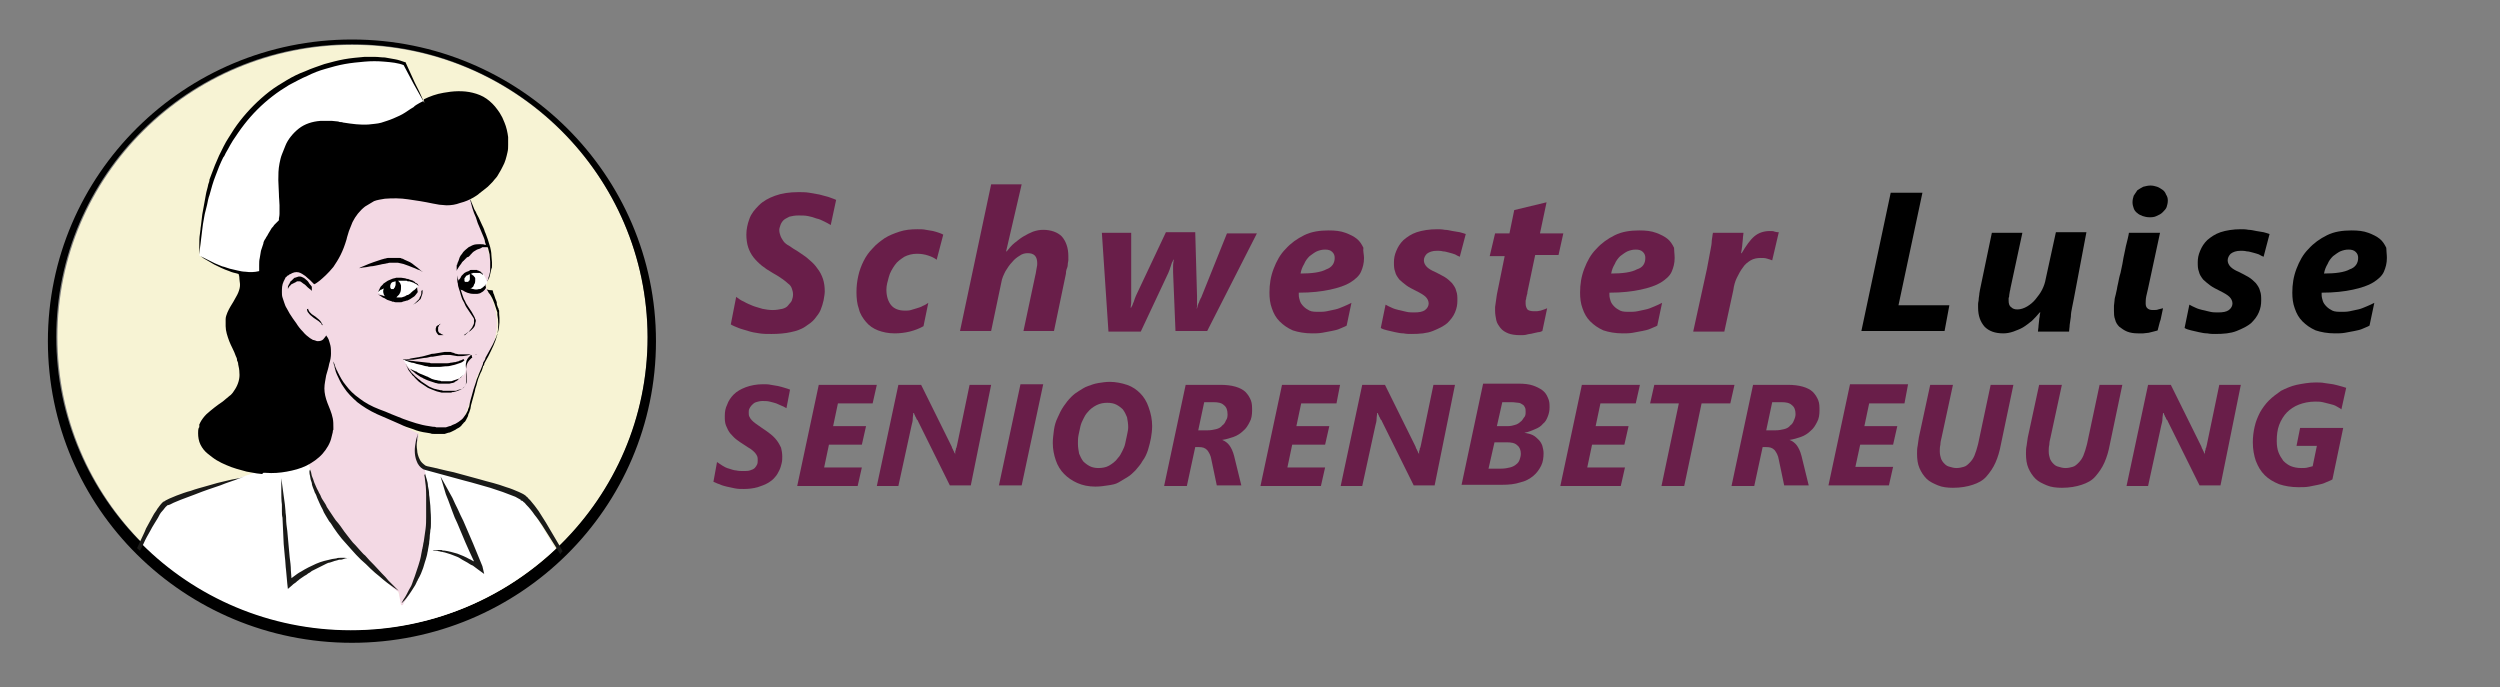 <?xml version="1.0" encoding="utf-8"?>
<!-- Generator: Adobe Illustrator 23.1.0, SVG Export Plug-In . SVG Version: 6.00 Build 0)  -->
<svg version="1.1" id="Ebene_1" xmlns="http://www.w3.org/2000/svg" xmlns:xlink="http://www.w3.org/1999/xlink" x="0px" y="0px"
	 viewBox="0 0 417.7 114.8" style="enable-background:new 0 0 417.7 114.8;" xml:space="preserve">
<rect x="0" y="0" width="417.7" height="114.8" fill="#808080" stroke="none"/>
<style type="text/css">
	.st0{fill-rule:evenodd;clip-rule:evenodd;fill:#F7F3D4;}
	.st1{fill-rule:evenodd;clip-rule:evenodd;}
	.st2{fill-rule:evenodd;clip-rule:evenodd;fill:#FFFFFF;}
	.st3{fill-rule:evenodd;clip-rule:evenodd;fill:#F3D9E4;}
	.st4{fill:#1A1A18;}
	.st5{fill:#691E49;}
</style>
<g>
	<path class="st0" d="M58.9,105.3c27.2,0,49.3-21.9,49.3-48.9c0-27-22.1-48.9-49.3-48.9S9.6,29.3,9.6,56.3
		C9.6,83.4,31.6,105.3,58.9,105.3"/>
	<path class="st1" d="M58.8,7.4L58.8,7.4C31.5,7.4,9.4,29.3,9.4,56.3c0,27,22.1,48.9,49.3,48.9l0.1,0l0.1,0
		c27.2,0,49.3-21.9,49.3-48.9C108.1,29.3,86.1,7.4,58.8,7.4L58.8,7.4z M58.8,107.4C30.8,107.4,8,84.9,8,57C8,29.2,30.8,6.6,58.8,6.6
		s50.8,22.6,50.8,50.4C109.6,84.9,86.8,107.4,58.8,107.4z"/>
	<path class="st2" d="M92.8,91.7c-8.9,8.4-20.9,13.6-34.2,13.6c-13.6,0-26-5.5-34.9-14.4c1.2-2.3,2.3-4.5,3.5-6.5
		c4.3-1.7,9.8-3.6,15.9-5.6l8.4-1.9c1.5,8.2,9.2,16,15,21.8l0.6,2c4.4-6.4,5.4-13.6,3.6-22.9l7.2,2.1l8.5,2.6l2.1,2L92.8,91.7z"/>
	<polygon class="st2" points="43.6,45.7 39.8,45.4 36.2,44.3 33.3,42.7 33.9,37 36.1,28.1 38.6,23.1 44.3,16.6 49.3,13.1 55.3,10.9 
		60.9,9.8 65.8,10.2 67.6,10.7 70.9,17.3 64.9,24.3 52.6,30.6 47.8,38.7 	"/>
	<path class="st3" d="M55.9,59.2c-0.5,0.2-1,0.3-1.5,0.5c-0.8,2.5-1.6,5-2.4,7.5c0,0,1.1,5.1,1.1,5.4c0,0.3-1.6,3.9-1.6,4.3
		c0,0.4,0.3,1,0.4,1.8c0.5,2.3,1.4,4.1,2.4,5.8c1.2,1.9,2.5,3.8,3.7,5.7c1.1,1.2,2.1,2.4,3.2,3.7c1,0.9,1.9,1.9,2.9,2.8
		c0.5,0.5,0.9,0.9,1.4,1.4c0.4,0.3,0.7,0.6,1.1,0.8c0.1,0.7,0.3,1.5,0.4,2.2c0.2,0,0.1,0,0.3,0c0.4-0.9,1.2-1.8,1.6-2.6
		c0.5-1.3,0.9-2.7,1.4-4c0.3-0.9,0.7-1.8,1-2.7c0.1-2.1,0.3-4.2,0.4-6.3c-0.2-2-0.4-4-0.6-6c0-0.3-0.1-0.7-0.1-1
		c-0.6-0.4-1.1-0.9-1.4-2.1c0-0.6,0-1.3,0-2c0.1-0.4,0.2-0.8,0.3-1.2c0-0.2,0.1-0.4,0.1-0.7c-0.7-0.4-1.5-0.7-2.2-1.1
		c-1.7-1.4-3.4-2.9-5.2-4.3c-1.4-1.7-2.7-3.3-4.1-5C57.6,60.9,56.7,60,55.9,59.2"/>
	<path class="st3" d="M76.6,30.5c1.1,0.8,2.1,3,3,5.4c0.8,2.5,1.9,6,2.3,7.2c0.4,1.2-0.1,3.1-0.5,4c-0.3,0.5-0.2,1.1,0.2,1.8
		c0.6,1.1,1.5,3,1.4,5.6c-0.2,4.4-3.7,8.1-3.5,9.1c0.3,1-2,5.7-2,6.4c0,0.7-3.8,2.2-3.8,2.2c-0.9-0.2-2-0.1-2.9-0.3
		c-1.8-0.4-3.3-1-5.1-1.4c-2.1-1.1-5.1-2.7-6.2-3.2c-1-0.5-2.2-2.1-3-3.5c-0.7-1.4-1.4-4.4-2-4.5c-0.6-0.1-1.9-0.2-3.1-0.3
		c-2.1-2.9-4.2-5.9-6.3-8.8c0.9-2.7,1.8-5.4,2.6-8.2c2.3-3.2,4.6-6.3,6.9-9.5c4.5-1.2,9-2.5,13.5-3.7C70.9,29.4,73.8,29.9,76.6,30.5
		"/>
	<path class="st2" d="M76.5,47.6c0.2-1.1,3.7-4.5,4.9-0.4C80.6,49.2,78.7,49.3,76.5,47.6"/>
	<path class="st2" d="M63.1,48.8c0-0.3,3.7-3.9,6.8-1C68.8,49.8,65.4,50.5,63.1,48.8"/>
	<path class="st2" d="M67.4,60.1c0,0,4.3,0.9,5.7,1.1c2.4,0.2,4.2-0.4,5.4-1.6c-0.9,1-0.7,1.8-0.7,1.8c0.1,1.2-0.4,1.6-2.1,2.2
		c-1.4,0.5-4.9-0.3-7-1.9C68,61.2,67.7,60.6,67.4,60.1"/>
	<path class="st4" d="M80.6,94.6c-1-2.5-2.1-5.1-3.2-7.6c-0.3-0.6-0.6-1.2-0.9-1.9c-0.3-0.6-0.6-1.2-0.9-1.9l-0.5-0.9l-0.5-0.9
		c-0.2-0.3-0.3-0.6-0.5-0.9c-0.2-0.3-0.3-0.6-0.5-0.9c0.1,0.3,0.2,0.7,0.3,1c0.1,0.3,0.2,0.7,0.3,1l0.3,1l0.4,1
		c0.2,0.6,0.5,1.3,0.7,1.9c0.2,0.6,0.5,1.3,0.8,1.9c0.9,2.2,1.8,4.3,2.8,6.4c-0.3-0.1-0.5-0.3-0.8-0.4c-0.3-0.2-0.6-0.3-1-0.5
		c-0.3-0.1-0.7-0.3-1-0.4c-0.7-0.2-1.4-0.4-2.1-0.5c-0.2,0-0.4,0-0.5-0.1c-0.2,0-0.4,0-0.5,0c-0.2,0-0.4,0-0.5,0
		c-0.2,0-0.4,0-0.5,0.1c0.2,0,0.4,0,0.5,0c0.2,0,0.3,0,0.5,0.1c0.2,0,0.3,0.1,0.5,0.1c0.2,0,0.3,0.1,0.5,0.1c0.7,0.2,1.3,0.4,2,0.7
		c0.3,0.1,0.6,0.3,0.9,0.5c0.3,0.2,0.6,0.3,0.9,0.5c0.3,0.2,0.6,0.4,0.9,0.5c0.1,0.1,0.3,0.2,0.4,0.3c0.1,0.1,0.3,0.2,0.4,0.3
		l1.1,0.8L80.6,94.6z M71,79.1c0,0,0.1,0.3,0.3,1c0.1,0.3,0.2,0.7,0.2,1.1c0.1,0.4,0.2,0.9,0.2,1.5c0.1,0.5,0.1,1.1,0.2,1.8
		c0,0.6,0.1,1.3,0.1,2c0,0.2,0,0.3,0,0.5c0,0.2,0,0.3,0,0.5c0,0.4,0,0.7-0.1,1.1c0,0.4-0.1,0.7-0.1,1.1c0,0.4-0.1,0.7-0.1,1.1
		c-0.1,0.4-0.1,0.7-0.2,1.1c0,0.2-0.1,0.4-0.1,0.5c0,0.2-0.1,0.4-0.1,0.5c-0.1,0.4-0.2,0.7-0.3,1c-0.1,0.3-0.2,0.7-0.3,1
		c-0.2,0.6-0.5,1.3-0.8,1.8c-0.1,0.1-0.1,0.3-0.2,0.4c-0.1,0.1-0.1,0.3-0.2,0.4c-0.1,0.3-0.3,0.5-0.4,0.7c-0.3,0.5-0.6,0.9-0.8,1.2
		c-0.3,0.4-0.5,0.7-0.7,0.9c-0.2,0.2-0.3,0.3-0.4,0.4h-0.1c0.1-0.1,0.2-0.3,0.3-0.5c0.2-0.3,0.4-0.6,0.6-1c0.2-0.4,0.4-0.8,0.7-1.3
		c0.1-0.2,0.2-0.5,0.3-0.8c0.1-0.3,0.2-0.5,0.3-0.8c0.2-0.6,0.4-1.2,0.6-1.8c0.2-0.6,0.4-1.3,0.5-2l0.1-0.5c0-0.2,0.1-0.3,0.1-0.5
		c0.1-0.3,0.1-0.7,0.2-1c0.1-0.7,0.2-1.4,0.3-2.1c0.1-0.7,0.1-1.4,0.1-2.1c0-0.7,0-1.3,0-1.9c0-0.6,0-1.2,0-1.7c0-1.1-0.1-2-0.2-2.6
		c0-0.3-0.1-0.6-0.1-0.7C71.1,79.1,71,79.1,71,79.1z M40.9,79.6c0,0-0.1,0-0.3,0.1c-0.2,0.1-0.5,0.2-0.8,0.3c-0.7,0.3-1.8,0.6-3,1.1
		c-1.2,0.4-2.7,0.9-4.2,1.5c-0.8,0.3-1.6,0.6-2.4,0.9c-0.4,0.2-0.8,0.3-1.2,0.5c-0.2,0.1-0.4,0.2-0.6,0.3c-0.1,0-0.2,0.1-0.3,0.1
		l-0.1,0l0,0c0,0,0,0,0,0l0,0l0,0c0,0-0.1,0.1-0.1,0.1c-0.3,0.2-0.5,0.6-0.8,0.9c-0.3,0.3-0.5,0.7-0.7,1.1c-0.4,0.7-0.9,1.4-1.3,2.2
		c-0.4,0.7-0.8,1.4-1.1,2.1l-0.6,1.2c-0.2-0.1-0.3-0.3-0.5-0.4c0.2-0.4,0.3-0.7,0.5-1.1c0.3-0.7,0.7-1.4,1-2.2
		c0.4-0.7,0.8-1.5,1.2-2.2c0.2-0.4,0.5-0.7,0.7-1.1c0.3-0.4,0.5-0.7,0.9-1.1c0.1,0,0.1-0.1,0.1-0.1l0,0l0,0l0,0l0,0l0.1,0
		c0.1-0.1,0.2-0.1,0.3-0.2c0.2-0.1,0.4-0.2,0.6-0.3c0.4-0.2,0.8-0.3,1.2-0.5c0.8-0.3,1.6-0.6,2.4-0.8c0.8-0.3,1.6-0.5,2.3-0.7
		c0.7-0.2,1.4-0.4,2.1-0.6c1.3-0.3,2.4-0.6,3.1-0.7c0.4-0.1,0.7-0.1,0.9-0.2C40.8,79.6,40.9,79.6,40.9,79.6z M51.8,78.4
		c0,0,0,0.1,0.1,0.3c0.1,0.2,0.1,0.4,0.2,0.8c0.1,0.2,0.1,0.3,0.2,0.5c0,0.1,0.1,0.2,0.1,0.3c0,0.1,0.1,0.2,0.1,0.3
		c0.1,0.2,0.2,0.5,0.3,0.7c0.1,0.2,0.2,0.5,0.4,0.8c0.1,0.3,0.3,0.5,0.4,0.8c0.1,0.3,0.3,0.6,0.5,0.9c0.2,0.3,0.4,0.6,0.5,0.9
		c0.2,0.3,0.4,0.6,0.6,0.9c0.2,0.3,0.4,0.6,0.6,0.9c0.2,0.3,0.4,0.6,0.7,0.9c0.5,0.6,0.9,1.3,1.4,1.9c0.2,0.3,0.5,0.6,0.7,0.9
		c0.2,0.3,0.5,0.6,0.8,0.9c0.3,0.3,0.5,0.6,0.8,0.9c0.3,0.3,0.5,0.6,0.8,0.8c0.5,0.6,1,1.1,1.5,1.6c0.5,0.5,0.9,1,1.3,1.4
		c0.4,0.4,0.8,0.8,1.1,1.2c0.3,0.3,0.6,0.6,0.9,0.9c0.5,0.5,0.8,0.8,0.8,0.8s-0.3-0.2-0.9-0.6c-0.6-0.4-1.4-1-2.3-1.8
		c-0.5-0.4-1-0.8-1.5-1.3c-0.5-0.5-1-1-1.6-1.5c-0.5-0.5-1.1-1.1-1.6-1.7c-0.3-0.3-0.5-0.6-0.8-0.9c-0.3-0.3-0.5-0.6-0.8-0.9
		c-0.5-0.6-1-1.3-1.4-1.9c-0.2-0.3-0.4-0.7-0.7-1c-0.2-0.3-0.4-0.7-0.6-1c-0.2-0.3-0.4-0.7-0.5-1c-0.2-0.3-0.3-0.6-0.5-1
		c-0.1-0.3-0.3-0.6-0.4-0.9c-0.1-0.3-0.2-0.6-0.4-0.9c-0.1-0.3-0.2-0.6-0.3-0.8c-0.1-0.3-0.2-0.5-0.2-0.8c0-0.1-0.1-0.2-0.1-0.3
		c0-0.1-0.1-0.2-0.1-0.3c0-0.2-0.1-0.4-0.1-0.6c-0.1-0.3-0.1-0.6-0.1-0.8C51.8,78.5,51.8,78.4,51.8,78.4z M57.6,93.2
		c-0.2,0-0.5,0-0.7,0c-0.2,0-0.5,0-0.7,0.1c-0.2,0-0.5,0.1-0.7,0.1c-0.9,0.2-1.8,0.4-2.7,0.8c-0.9,0.4-1.7,0.8-2.5,1.3
		c-0.4,0.2-0.8,0.5-1.2,0.8c-0.1,0.1-0.3,0.2-0.4,0.3l-0.1-1.3c0-0.7-0.1-1.5-0.2-2.2l-0.2-2.2l-0.2-2.2c-0.1-0.7-0.2-1.4-0.2-2.2
		c0-0.4-0.1-0.7-0.1-1.1l-0.1-1.1c-0.1-0.7-0.2-1.4-0.3-2.2c-0.1-0.7-0.2-1.4-0.3-2.2c0,0.7,0,1.5,0,2.2c0,0.7,0,1.5,0.1,2.2l0,1.1
		c0,0.4,0,0.7,0.1,1.1c0,0.7,0.1,1.5,0.1,2.2l0.1,2.2l0.2,2.2c0.1,0.7,0.1,1.5,0.2,2.2l0.2,2.2l0.1,0.9l0.7-0.6
		c0.1-0.1,0.3-0.3,0.5-0.4c0.2-0.1,0.3-0.3,0.5-0.4c0.3-0.3,0.7-0.5,1.1-0.8c0.2-0.1,0.4-0.2,0.6-0.4c0.2-0.1,0.4-0.2,0.6-0.4
		c0.2-0.1,0.4-0.2,0.6-0.3c0.2-0.1,0.4-0.2,0.6-0.3c0.2-0.1,0.4-0.2,0.6-0.3c0.2-0.1,0.4-0.2,0.6-0.3c0.2-0.1,0.4-0.2,0.6-0.2
		c0.2-0.1,0.4-0.1,0.6-0.2c0.2-0.1,0.4-0.1,0.7-0.2c0.2-0.1,0.4-0.1,0.7-0.1l0.3-0.1l0.3-0.1c0.2,0,0.5-0.1,0.7-0.1
		C58.1,93.3,57.8,93.2,57.6,93.2z M70,72c-0.2,0.5-0.3,1.1-0.3,1.6c-0.1,0.5-0.1,1.1,0,1.6c0,0.5,0.2,1.1,0.4,1.5
		c0.2,0.5,0.6,0.8,1,1.1l0,0l0.3,0.1l0,0c1.5,0.3,2.9,0.7,4.4,1c0.7,0.2,1.5,0.4,2.2,0.6c0.7,0.2,1.5,0.4,2.2,0.6
		c0.7,0.2,1.4,0.4,2.2,0.6c0.7,0.2,1.4,0.4,2.2,0.7c0.7,0.2,1.4,0.5,2.1,0.8c0.4,0.2,0.7,0.3,1.1,0.6l0.1,0.1l0.1,0.1
		c0.1,0.1,0.2,0.1,0.2,0.2c0.1,0.1,0.3,0.3,0.4,0.4c0.5,0.6,1,1.2,1.4,1.8c0.4,0.6,0.8,1.3,1.2,1.9c0.8,1.3,1.5,2.6,2.3,3.9
		c0.2,0.3,0.3,0.6,0.5,0.9c-0.1,0.1-0.3,0.3-0.4,0.5l-0.6-1c-0.8-1.3-1.6-2.5-2.4-3.8c-0.4-0.6-0.8-1.2-1.3-1.8
		c-0.4-0.6-0.9-1.2-1.4-1.7c-0.1-0.1-0.2-0.3-0.4-0.4c-0.1-0.1-0.1-0.1-0.2-0.2L87,83.6L87,83.5c-0.3-0.2-0.6-0.3-0.9-0.5
		c-0.7-0.3-1.4-0.5-2.1-0.8c-0.7-0.2-1.4-0.5-2.1-0.7c-0.7-0.2-1.4-0.4-2.1-0.6c-0.7-0.2-1.4-0.4-2.2-0.6l-2.2-0.6l-2.2-0.6
		l-2.2-0.6l0,0l0,0l-0.3-0.1l0,0l0,0c-0.5-0.3-0.9-0.8-1.1-1.4c-0.2-0.5-0.3-1.1-0.3-1.7c0-0.6,0.1-1.1,0.2-1.7
		C69.6,73.1,69.8,72.6,70,72z"/>
	<path d="M39.8,45.7c0,0.1,0.1,0.3,0.1,0.4C39.8,45.9,39.8,45.8,39.8,45.7 M47.5,46.1C47.5,46.1,47.5,46.1,47.5,46.1
		C47.5,46.1,47.5,46.1,47.5,46.1L47.5,46.1z M70.6,48.4c0,0,0,0,0,0.1c0,0,0,0.1,0,0.1c0,0.1,0,0.1,0,0.2c0,0.1,0,0.3-0.1,0.5
		c0,0.1-0.1,0.2-0.1,0.3c0,0.1-0.1,0.2-0.1,0.3c-0.1,0.1-0.1,0.2-0.2,0.2c-0.1,0.1-0.1,0.1-0.2,0.2c-0.1,0.1-0.2,0.2-0.4,0.3
		c-0.1,0.1-0.2,0.2-0.3,0.2c-0.1,0-0.1,0.1-0.1,0.1s0,0,0.1-0.1c0.1-0.1,0.1-0.1,0.2-0.2c0,0,0.1-0.1,0.2-0.2
		c0.1-0.1,0.1-0.1,0.2-0.2c0.1-0.1,0.1-0.1,0.2-0.2c0.1-0.1,0.1-0.2,0.1-0.2c0-0.1,0.1-0.2,0.1-0.2c0-0.1,0.1-0.2,0.1-0.2
		c0.1-0.2,0.1-0.3,0.1-0.5c0-0.1,0-0.1,0-0.2c0-0.1,0-0.1,0-0.1C70.6,48.5,70.6,48.4,70.6,48.4z M69.7,48c-0.1,0.1-0.2,0.2-0.3,0.3
		c-0.1,0.1-0.2,0.2-0.4,0.3c-0.1,0.1-0.1,0.1-0.2,0.2c-0.1,0.1-0.2,0.1-0.2,0.2c-0.1,0.1-0.2,0.1-0.3,0.2c-0.1,0.1-0.2,0.1-0.3,0.1
		c0,0-0.1,0-0.1,0.1c-0.1,0-0.1,0-0.2,0.1c-0.1,0-0.2,0.1-0.3,0.1c-0.1,0-0.2,0.1-0.3,0.1c-0.1,0-0.2,0-0.3,0l-0.3,0
		c-0.1,0-0.2,0-0.3,0c0,0,0,0-0.1,0l0,0l0,0l0.1,0c0,0,0.1,0,0.1-0.1c0,0,0.1-0.1,0.1-0.1c0,0,0.1-0.1,0.1-0.1
		c0.1-0.1,0.1-0.1,0.2-0.2c0-0.1,0.1-0.1,0.1-0.2c0-0.1,0.1-0.1,0.1-0.2C67,48.5,67,48.2,67,48c0-0.1,0-0.2,0-0.3
		c0-0.1-0.1-0.2-0.1-0.3c-0.1-0.2-0.2-0.3-0.3-0.4c0,0-0.1-0.1-0.1-0.1c0.2,0,0.4,0,0.6,0c0.2,0,0.4,0,0.7,0c0.1,0,0.2,0,0.3,0.1
		c0.1,0,0.1,0,0.2,0c0,0,0.1,0,0.1,0c0.1,0,0.2,0.1,0.3,0.1c0.1,0,0.2,0.1,0.3,0.1c0.1,0,0.2,0.1,0.2,0.1c0.1,0,0.1,0.1,0.2,0.1
		c0.1,0,0.1,0.1,0.2,0.1c0.1,0,0.1,0.1,0.1,0.1c0.2,0.1,0.3,0.2,0.3,0.2s-0.1-0.1-0.2-0.3c0,0-0.1-0.1-0.1-0.1c0,0-0.1-0.1-0.2-0.1
		c-0.1,0-0.1-0.1-0.2-0.2C69.1,47,69.1,47,69,46.9c-0.1,0-0.2-0.1-0.3-0.1c-0.1,0-0.2-0.1-0.3-0.1c0,0-0.1,0-0.2-0.1
		c-0.1,0-0.1,0-0.2,0c-0.1,0-0.2-0.1-0.3-0.1c-0.2,0-0.5-0.1-0.7-0.1c-0.2,0-0.5,0-0.8,0c-0.2,0.1-0.5,0.1-0.7,0.2
		c-0.2,0.1-0.5,0.2-0.7,0.3c-0.1,0.1-0.2,0.1-0.3,0.2c-0.1,0.1-0.2,0.1-0.3,0.2c-0.1,0.1-0.2,0.1-0.2,0.2c-0.1,0.1-0.1,0.1-0.2,0.2
		c-0.1,0.1-0.1,0.1-0.2,0.2c0,0.1-0.1,0.1-0.1,0.2c0,0.1-0.1,0.1-0.1,0.2c0,0.1-0.1,0.1-0.1,0.2c-0.1,0.2-0.1,0.3-0.1,0.3
		s0.1-0.1,0.2-0.2c0,0,0.1-0.1,0.1-0.1c0,0,0.1-0.1,0.2-0.1c0.1,0,0.1-0.1,0.2-0.1c0.1,0,0.1-0.1,0.2-0.1l0,0c0,0,0,0.1,0,0.1
		c-0.1,0.2-0.1,0.5,0,0.8c0,0.1,0.1,0.2,0.2,0.4c-0.3-0.1-0.6-0.2-0.8-0.2c-0.2-0.1-0.3-0.1-0.3-0.1s0.1,0.1,0.3,0.2
		c0.1,0.1,0.2,0.1,0.3,0.2c0.1,0.1,0.3,0.2,0.4,0.2c0.2,0.1,0.3,0.2,0.5,0.3c0.1,0,0.2,0.1,0.3,0.1c0.1,0,0.2,0.1,0.3,0.1
		c0.1,0,0.1,0,0.2,0.1c0.1,0,0.1,0,0.2,0c0.1,0,0.2,0.1,0.4,0.1c0.1,0,0.3,0,0.4,0c0.1,0,0.3,0,0.4,0c0.1,0,0.3,0,0.4-0.1
		c0.1,0,0.3-0.1,0.4-0.1c0.1,0,0.2-0.1,0.4-0.1c0.1,0,0.1-0.1,0.2-0.1c0.1,0,0.1-0.1,0.2-0.1c0.1-0.1,0.2-0.1,0.3-0.2
		c0.1-0.1,0.2-0.1,0.3-0.2c0.2-0.1,0.3-0.3,0.4-0.4c0.1-0.1,0.2-0.3,0.3-0.4C69.7,48.3,69.7,48.2,69.7,48c0.2-0.1,0.3-0.2,0.3-0.2
		S69.9,47.9,69.7,48z M65.7,47.1c0.1,0,0.3-0.1,0.4-0.1c0,0.1,0,0.1,0,0.2c0,0.1,0,0.2,0,0.3c0,0.1,0,0.2-0.1,0.4
		c0,0.1-0.1,0.2-0.2,0.3c0,0,0,0,0,0.1c0,0,0,0,0,0c0,0,0,0,0,0l0,0c0,0,0,0,0,0l0,0l-0.1,0l0,0l0,0l0,0l-0.1,0c-0.1,0-0.2,0-0.2,0
		c0,0-0.1,0-0.1-0.1c0,0-0.1-0.1-0.1-0.2c0-0.1,0-0.2,0-0.3c0-0.1,0.1-0.2,0.1-0.3c0.1-0.1,0.1-0.2,0.2-0.2c0,0,0,0,0.1-0.1
		c0,0,0,0,0.1,0C65.5,47.2,65.6,47.1,65.7,47.1z M60,44.8c0,0,0.2-0.1,0.4-0.2c0.3-0.1,0.7-0.3,1.2-0.5c0.5-0.2,1.1-0.4,1.7-0.6
		c0.3-0.1,0.6-0.2,1-0.3c0.2,0,0.3-0.1,0.5-0.1l0.3,0l0.1,0l0,0l0,0l0,0l0,0l0,0l0.1,0c0.1,0,0.2,0,0.3,0l0.3,0c0.1,0,0.2,0,0.3,0
		c0.1,0,0.2,0,0.3,0c0.1,0,0.2,0,0.3,0c0.1,0,0.2,0,0.3,0.1c0.2,0,0.3,0.1,0.5,0.2c0.3,0.1,0.6,0.3,0.9,0.4c0.3,0.2,0.5,0.3,0.7,0.5
		c0.4,0.3,0.8,0.6,1,0.8c0.1,0.1,0.2,0.2,0.3,0.2c0.1,0.1,0.1,0.1,0.1,0.1s-0.2-0.1-0.4-0.2c-0.1-0.1-0.3-0.1-0.5-0.2
		c-0.2-0.1-0.4-0.2-0.7-0.3c-0.5-0.2-1-0.4-1.6-0.6c-0.3-0.1-0.6-0.1-0.9-0.2c-0.2,0-0.3,0-0.5,0l-0.2,0c-0.1,0-0.2,0-0.3,0l-0.1,0
		l0,0h0c0,0,0.1,0,0,0l0,0l0,0l-0.1,0l-0.2,0c-0.2,0-0.3,0.1-0.5,0.1c-0.3,0.1-0.7,0.1-1,0.2c-0.6,0.1-1.2,0.3-1.7,0.3
		c-0.5,0.1-1,0.2-1.3,0.2C60.2,44.8,60,44.8,60,44.8z M73.6,54.1C73.6,54.1,73.5,54.1,73.6,54.1c-0.1,0.1-0.1,0.2-0.2,0.2
		c0,0-0.1,0.1-0.1,0.2c0,0.1-0.1,0.1-0.1,0.2c0,0.1,0,0.1,0,0.2c0,0.1,0,0.2,0,0.2c0,0,0,0.1,0,0.1c0,0,0,0.1,0,0.1
		c0,0.1,0.1,0.1,0.1,0.2c0,0,0.1,0.1,0.1,0.1c0,0,0.1,0.1,0.1,0.1l0,0l0,0c0,0,0,0,0,0h0l0,0l0,0l0,0c0,0,0,0,0.1,0
		c0,0,0.1,0.1,0.1,0.1c0.1,0,0.1,0.1,0.2,0.1c0.1,0,0.1,0,0.2,0.1c0.1,0,0.1,0,0.1,0c0,0,0.1,0,0.1,0l0,0c0,0,0,0,0,0
		c0,0-0.1,0-0.1,0c0,0-0.1,0-0.2,0c-0.1,0-0.1,0-0.2,0c-0.1,0-0.2,0-0.3,0c-0.1,0-0.1,0-0.1,0c0,0,0,0-0.1,0l0,0l0,0l0,0l0,0l0,0
		c0,0-0.1-0.1-0.1-0.1c0,0-0.1-0.1-0.1-0.1c-0.1-0.1-0.1-0.2-0.2-0.3c0-0.1-0.1-0.2-0.1-0.3c0-0.1,0-0.2,0-0.3
		c0-0.1,0.1-0.2,0.1-0.3c0-0.1,0.1-0.1,0.2-0.2c0.1-0.1,0.1-0.1,0.2-0.1c0.1,0,0.1-0.1,0.1-0.1C73.5,54.1,73.6,54.1,73.6,54.1z
		 M81.1,47.6c0,0.1-0.1,0.1-0.2,0.2c0,0-0.1,0.1-0.1,0.1c0,0-0.1,0.1-0.1,0.1c-0.1,0.1-0.2,0.1-0.3,0.2c-0.1,0.1-0.2,0.1-0.4,0.1
		c-0.3,0.1-0.6,0.1-0.9,0c-0.2,0-0.4-0.1-0.6-0.1l0,0l0.1,0l0,0l0.1,0c0,0,0.1,0,0.1-0.1c0,0,0.1-0.1,0.1-0.1L79,48
		c0-0.1,0.1-0.1,0.1-0.2c0-0.1,0.1-0.1,0.1-0.2c0-0.1,0-0.1,0.1-0.2c0.1-0.2,0.1-0.5,0.1-0.6c0-0.1,0-0.2,0-0.3
		c0-0.1-0.1-0.2-0.1-0.2C79.2,46.2,79.1,46,79,46c-0.1-0.1-0.2-0.2-0.3-0.2c0,0-0.1,0-0.1,0l0,0c0.1,0,0.1-0.1,0.2-0.1
		c0.1,0,0.1,0,0.2-0.1c0.1,0,0.1,0,0.2,0c0.1,0,0.1,0,0.2,0c0.1,0,0.1,0,0.2,0c0.1,0,0.1,0,0.2,0c0.1,0,0.1,0,0.2,0
		c0.1,0,0.1,0,0.2,0c0,0,0.1,0,0.1,0.1c0,0,0.1,0,0.1,0c0,0,0.1,0,0.1,0.1c0.1,0.1,0.2,0.1,0.2,0.1s0-0.1-0.1-0.2c0,0,0-0.1-0.1-0.1
		c0,0-0.1-0.1-0.1-0.1c0,0-0.1-0.1-0.1-0.1c0,0-0.1-0.1-0.2-0.1c-0.1,0-0.1-0.1-0.2-0.1c-0.1,0-0.1,0-0.2-0.1c-0.1,0-0.2,0-0.2,0
		c-0.1,0-0.2,0-0.2,0c-0.1,0-0.2,0-0.3,0c-0.1,0-0.2,0-0.3,0c-0.1,0-0.2,0-0.2,0.1c-0.1,0-0.2,0.1-0.2,0.1L78,45.4
		c-0.1,0-0.1,0.1-0.2,0.1c-0.1,0-0.1,0.1-0.2,0.1c-0.1,0.1-0.1,0.1-0.2,0.2c-0.1,0.1-0.2,0.2-0.3,0.3c0,0.1-0.1,0.1-0.1,0.2
		c0,0.1-0.1,0.1-0.1,0.2c0,0,0,0,0,0c0,0,0,0,0,0c0,0,0,0,0,0c0,0-0.1,0.1-0.1,0.1c0,0.1-0.1,0.1-0.1,0.1c0,0.1-0.1,0.2-0.1,0.2
		c0-0.1,0-0.2-0.1-0.3c0-0.2-0.1-0.4-0.1-0.6c0-0.2,0-0.3,0-0.4c0-0.1,0-0.1,0-0.1s0,0,0,0.1c0,0.1,0,0.2,0,0.4c0,0.1,0,0.2,0,0.3
		c0,0.1,0,0.2,0,0.3c0,0.2,0,0.5,0.1,0.8c0,0.3,0.1,0.6,0.2,0.9c0.1,0.3,0.2,0.6,0.3,1c0.1,0.3,0.2,0.7,0.4,1c0.2,0.3,0.3,0.7,0.5,1
		c0.2,0.3,0.4,0.6,0.6,0.9c0.2,0.3,0.4,0.6,0.6,0.9c0,0.1,0.1,0.1,0.1,0.2c0,0.1,0,0.1,0,0.2c0,0.1,0,0.3,0,0.4
		c0,0.3-0.2,0.5-0.3,0.8c-0.3,0.4-0.6,0.8-0.9,1c-0.1,0.1-0.2,0.2-0.3,0.3C77.5,56,77.5,56,77.5,56s0,0,0.1-0.1
		c0.1,0,0.2-0.1,0.3-0.2c0.1-0.1,0.3-0.2,0.5-0.3c0.2-0.1,0.4-0.3,0.6-0.5c0.2-0.2,0.4-0.5,0.4-0.8c0-0.2,0.1-0.3,0.1-0.5
		c0-0.1,0-0.2-0.1-0.3c0-0.1-0.1-0.2-0.1-0.3c-0.2-0.3-0.3-0.6-0.5-0.9c-0.2-0.3-0.4-0.6-0.6-0.9c-0.2-0.3-0.4-0.6-0.5-0.9
		c-0.2-0.3-0.3-0.6-0.4-0.9c-0.1-0.3-0.2-0.6-0.3-0.9c0-0.1,0-0.1-0.1-0.2c0.1,0.1,0.2,0.2,0.4,0.2c0.4,0.3,1.1,0.6,1.8,0.6
		c0.2,0,0.4,0,0.6,0c0.2,0,0.4-0.1,0.5-0.1c0.2-0.1,0.3-0.2,0.5-0.3c0.1-0.1,0.2-0.2,0.3-0.3c0.1-0.1,0.1-0.2,0.2-0.3
		C81.1,47.8,81.2,47.7,81.1,47.6c0.1,0,0.1-0.1,0.1-0.1c0,0,0-0.1,0-0.1S81.2,47.5,81.1,47.6z M78,47.1C78,47.1,78,47.1,78,47.1
		L78,47.1L78,47.1z M78.3,47C78.3,47,78.3,47,78.3,47C78.2,47.1,78.2,47.1,78.3,47c-0.1,0.1-0.1,0.1-0.1,0.1c0,0,0,0,0,0
		c0,0,0,0,0,0l0,0l-0.1,0h0l0,0l0,0l0,0c0,0,0,0-0.1,0c-0.1,0-0.1,0-0.2,0c0,0,0,0-0.1,0c0,0-0.1-0.1-0.1-0.2c0-0.1,0-0.2,0-0.3
		c0,0,0-0.1,0-0.1c0,0,0-0.1,0.1-0.1c0-0.1,0.1-0.1,0.1-0.2C77.9,46.1,78,46,78,46c0,0,0,0,0.1,0c0.1,0,0.1-0.1,0.2-0.1l0.2-0.1
		c0,0,0,0,0,0c0,0,0,0,0,0.1c0,0,0,0.1,0,0.1c0,0.1,0,0.2,0,0.3c0,0.1,0,0.2,0,0.3c0,0.1,0,0.2-0.1,0.3C78.4,46.9,78.3,46.9,78.3,47
		z M81.3,48.3c0,0,0.1,0.2,0.3,0.5c0,0.1,0.1,0.2,0.2,0.3c0.1,0.1,0.1,0.2,0.2,0.3c0.1,0.2,0.3,0.5,0.4,0.8c0.1,0.2,0.1,0.3,0.2,0.5
		c0.1,0.2,0.1,0.4,0.2,0.6c0,0.1,0.1,0.2,0.1,0.3c0,0.1,0.1,0.2,0.1,0.3c0,0.1,0.1,0.2,0.1,0.3c0,0.1,0,0.1,0,0.2c0,0.1,0,0.1,0,0.2
		c0.2,1,0.2,2.1,0,3.3c-0.3,1.2-0.9,2.4-1.5,3.6c-0.2,0.3-0.3,0.6-0.5,0.9c-0.1,0.2-0.2,0.3-0.2,0.5c0,0.1-0.1,0.2-0.1,0.2l-0.1,0.1
		l0,0.1c0,0,0,0,0,0l0,0l0,0c-0.1,0.3-0.2,0.7-0.4,1c-0.1,0.3-0.3,0.7-0.4,1c-0.1,0.3-0.2,0.7-0.3,1.1l-0.1,0.3L79.4,65
		c0,0.2-0.1,0.4-0.1,0.5c-0.1,0.4-0.2,0.7-0.3,1.1c-0.1,0.4-0.2,0.7-0.3,1.1c0,0.2-0.1,0.4-0.1,0.6c-0.1,0.2-0.1,0.4-0.2,0.6
		c-0.1,0.2-0.2,0.4-0.2,0.6c-0.1,0.2-0.2,0.4-0.3,0.6c-0.1,0.2-0.2,0.4-0.4,0.5c-0.1,0.2-0.3,0.3-0.4,0.5c-0.2,0.2-0.3,0.3-0.5,0.4
		c-0.2,0.1-0.4,0.2-0.5,0.3c-0.2,0.1-0.4,0.2-0.6,0.3c-0.2,0.1-0.4,0.2-0.6,0.2c-0.1,0-0.2,0.1-0.3,0.1l-0.3,0.1c-0.1,0-0.2,0-0.3,0
		l-0.2,0l-0.1,0l0,0c0,0-0.1,0,0,0l0,0l-0.6,0l-0.6,0c-0.2,0-0.4,0-0.6-0.1c-0.2,0-0.4-0.1-0.6-0.1c-0.8-0.1-1.6-0.3-2.3-0.6
		c-0.7-0.2-1.5-0.5-2.1-0.8c-1.4-0.6-2.7-1.2-3.9-1.7c-1.3-0.6-2.4-1.3-3.3-2c-0.9-0.8-1.7-1.6-2.2-2.4c-0.6-0.8-0.9-1.6-1.2-2.2
		c-0.1-0.2-0.1-0.3-0.2-0.5c0-0.1-0.1-0.3-0.1-0.4c0-0.1-0.1-0.2-0.1-0.4c0-0.1,0-0.2-0.1-0.3c-0.1-0.4-0.1-0.6-0.1-0.6
		s0.1,0.2,0.2,0.5c0,0.1,0.1,0.2,0.1,0.3c0,0.1,0.1,0.2,0.1,0.3c0.1,0.1,0.1,0.3,0.2,0.4c0.1,0.1,0.1,0.3,0.2,0.4
		c0.3,0.6,0.7,1.4,1.3,2.1c0.6,0.8,1.3,1.5,2.3,2.2c0.9,0.7,2,1.3,3.3,1.8c0.6,0.2,1.3,0.5,2,0.8c0.7,0.3,1.3,0.5,2,0.8
		c1.4,0.5,2.8,1,4.3,1.2c0.2,0,0.4,0.1,0.6,0.1c0.2,0,0.4,0,0.6,0.1l0.5,0l0.6,0l0,0c0,0,0,0,0,0l0,0l0.1,0l0.1,0c0.1,0,0.2,0,0.3,0
		l0.3-0.1c0.1,0,0.2-0.1,0.3-0.1c0.2,0,0.3-0.1,0.5-0.2c0.2-0.1,0.3-0.1,0.5-0.2c0.2-0.1,0.3-0.2,0.5-0.3c0.1-0.1,0.3-0.2,0.4-0.3
		c0.3-0.2,0.5-0.5,0.7-0.8c0.1-0.1,0.2-0.3,0.3-0.5c0.1-0.2,0.2-0.3,0.2-0.5c0.1-0.2,0.1-0.3,0.2-0.5c0-0.2,0.1-0.4,0.1-0.6
		c0.1-0.4,0.2-0.8,0.3-1.1c0.1-0.4,0.2-0.7,0.3-1.1c0.1-0.2,0.1-0.4,0.2-0.6l0.1-0.3l0.1-0.3c0.1-0.4,0.2-0.7,0.4-1.1
		c0.1-0.4,0.3-0.7,0.4-1c0.1-0.3,0.3-0.7,0.4-1l0-0.1l0-0.1l0.1-0.1c0-0.1,0.1-0.2,0.1-0.2c0.1-0.2,0.2-0.3,0.2-0.5
		c0.2-0.3,0.3-0.6,0.5-0.9c0.3-0.6,0.7-1.2,0.9-1.7c0.3-0.6,0.5-1.1,0.7-1.7c0.3-1.1,0.3-2.2,0.2-3.1c0-0.1,0-0.1,0-0.2
		c0-0.1,0-0.1,0-0.2c0-0.1,0-0.2-0.1-0.3c0-0.1,0-0.2-0.1-0.3c0-0.1-0.1-0.2-0.1-0.3c-0.1-0.2-0.1-0.4-0.1-0.6
		c-0.1-0.2-0.1-0.4-0.2-0.5c-0.1-0.3-0.2-0.6-0.3-0.9c-0.1-0.1-0.1-0.2-0.1-0.3c0-0.1-0.1-0.2-0.1-0.3
		C81.4,48.5,81.3,48.3,81.3,48.3z M51.5,51.5C51.5,51.5,51.5,51.6,51.5,51.5c0,0.1,0,0.1,0,0.2c0,0,0,0.1,0.1,0.2
		c0,0.1,0.1,0.1,0.1,0.2c0.1,0.1,0.3,0.3,0.4,0.4c0.2,0.1,0.4,0.3,0.6,0.4c0.2,0.2,0.4,0.3,0.6,0.5c0.2,0.2,0.3,0.3,0.4,0.5
		c0.1,0.2,0.2,0.3,0.2,0.4c0,0.1,0,0.1,0,0.1c0,0,0,0,0,0s0-0.1-0.1-0.1c0,0-0.1-0.1-0.1-0.2c0-0.1-0.1-0.1-0.2-0.2
		c-0.1-0.1-0.3-0.3-0.5-0.4c-0.2-0.1-0.4-0.3-0.6-0.4c-0.2-0.2-0.4-0.3-0.6-0.5c-0.2-0.2-0.3-0.4-0.4-0.5c0-0.1-0.1-0.2-0.1-0.3
		c0-0.1,0-0.2,0-0.2C51.5,51.7,51.5,51.6,51.5,51.5C51.5,51.6,51.5,51.5,51.5,51.5z M52.1,48.6c0,0-0.1-0.1-0.2-0.2
		c-0.1-0.1-0.3-0.2-0.5-0.4c-0.1-0.1-0.2-0.2-0.3-0.3c-0.1-0.1-0.2-0.2-0.4-0.3c-0.1-0.1-0.3-0.2-0.4-0.3c-0.1-0.1-0.3-0.1-0.4-0.1
		l-0.1,0l0,0l0,0c0,0,0,0,0,0h0l0,0l0,0l-0.1,0c-0.1,0-0.1,0-0.2,0.1c-0.1,0-0.1,0.1-0.2,0.1c-0.1,0-0.1,0.1-0.2,0.1
		c-0.1,0-0.1,0.1-0.2,0.1c-0.1,0-0.1,0.1-0.2,0.1c-0.1,0-0.1,0.1-0.1,0.1c0,0-0.1,0.1-0.1,0.1c0,0-0.1,0.1-0.1,0.1
		c0,0-0.1,0.1-0.1,0.1c-0.1,0.1-0.1,0.2-0.1,0.2c-0.1,0.1-0.1,0.2-0.1,0.2s0,0,0-0.1c0,0,0-0.1,0-0.2c0-0.1,0-0.2,0.1-0.3
		c0-0.1,0-0.1,0.1-0.2c0-0.1,0.1-0.1,0.1-0.2c0-0.1,0.1-0.1,0.1-0.2c0-0.1,0.1-0.1,0.2-0.2c0.1-0.1,0.1-0.1,0.2-0.2
		c0.1-0.1,0.1-0.1,0.2-0.2c0.1-0.1,0.1-0.1,0.2-0.1c0.1,0,0.2-0.1,0.3-0.1c0.1,0,0.2-0.1,0.3-0.1l0.1,0l0,0l0,0l0,0h0l0,0l0.1,0
		c0.2,0,0.4,0.1,0.6,0.2c0.2,0.1,0.3,0.2,0.4,0.3c0.3,0.2,0.5,0.5,0.6,0.7c0.2,0.2,0.3,0.4,0.4,0.5C52.1,48.5,52.1,48.6,52.1,48.6z
		 M78.8,59.3c0,0-0.1,0-0.2,0.1c0,0-0.1,0-0.1,0.1c0,0-0.1,0.1-0.1,0.1c0,0-0.1,0.1-0.1,0.1c0,0-0.1,0.1-0.1,0.1
		c-0.1,0.2-0.3,0.4-0.3,0.7c-0.1,0.3-0.1,0.7,0,1.1c0,0.4,0.1,0.8,0.1,1.3c0,0.2,0,0.5,0,0.8c0,0.3-0.2,0.5-0.3,0.8
		c-0.2,0.2-0.4,0.4-0.7,0.6c-0.3,0.1-0.5,0.2-0.8,0.3c-0.1,0-0.3,0.1-0.4,0.1c-0.1,0-0.3,0-0.4,0.1l-0.2,0l-0.1,0l0,0l0,0h0l-0.1,0
		l-0.4,0c-0.1,0-0.3,0-0.4,0l-0.2,0c-0.1,0-0.1,0-0.2,0c-0.1,0-0.3-0.1-0.4-0.1c-0.1,0-0.3-0.1-0.4-0.1c-0.3-0.1-0.5-0.2-0.8-0.3
		c-0.2-0.1-0.5-0.2-0.7-0.3c-0.1-0.1-0.2-0.1-0.3-0.2c-0.1-0.1-0.2-0.1-0.3-0.2c-0.2-0.1-0.4-0.3-0.6-0.4c-0.2-0.1-0.4-0.3-0.5-0.4
		c-0.2-0.2-0.3-0.3-0.5-0.5c-0.1-0.2-0.3-0.3-0.4-0.4c-0.1-0.2-0.2-0.3-0.3-0.4c-0.1-0.1-0.2-0.3-0.3-0.4c-0.1-0.1-0.1-0.2-0.2-0.4
		c-0.1-0.2-0.2-0.4-0.2-0.5c0-0.1-0.1-0.2-0.1-0.2s0,0.1,0.1,0.2c0.1,0.1,0.1,0.3,0.3,0.5c0.1,0.1,0.1,0.2,0.2,0.3
		c0.1,0.1,0.2,0.2,0.3,0.4c0.1,0.1,0.2,0.2,0.4,0.4c0.1,0.1,0.3,0.3,0.4,0.4c0.2,0.1,0.3,0.3,0.5,0.4c0.2,0.1,0.3,0.3,0.5,0.4
		c0.2,0.1,0.4,0.3,0.6,0.4c0.1,0.1,0.2,0.1,0.3,0.2c0.1,0.1,0.2,0.1,0.3,0.2c0.2,0.1,0.5,0.2,0.7,0.3c0.1,0,0.2,0.1,0.4,0.1
		c0.1,0,0.2,0.1,0.4,0.1c0.1,0,0.3,0.1,0.4,0.1c0.1,0,0.3,0,0.4,0.1c0.1,0,0.1,0,0.2,0l0.2,0c0.1,0,0.2,0,0.4,0l0.4,0l0.1,0h0h0
		c0,0,0,0,0,0l0,0l0.1,0l0.2,0c0.1,0,0.3,0,0.4,0c0.1,0,0.3,0,0.4-0.1c0.2-0.1,0.5-0.1,0.7-0.2c0.2-0.1,0.4-0.2,0.5-0.4
		c0.3-0.3,0.3-0.8,0.3-1.3c0-0.5,0-0.9,0-1.3c0-0.4,0-0.8,0.1-1.1c0.1-0.3,0.3-0.6,0.5-0.8c0,0,0.1-0.1,0.1-0.1c0,0,0.1-0.1,0.1-0.1
		c0.1-0.1,0.1-0.1,0.2-0.1C78.8,59.3,78.8,59.3,78.8,59.3z M77.4,62.6C77.4,62.6,77.4,62.6,77.4,62.6c-0.1,0.2-0.2,0.2-0.3,0.3
		c0,0-0.1,0.1-0.2,0.2c-0.1,0.1-0.1,0.1-0.2,0.2c-0.1,0.1-0.2,0.1-0.2,0.2c-0.1,0.1-0.2,0.1-0.3,0.2c-0.1,0-0.2,0.1-0.3,0.2
		c-0.1,0-0.2,0.1-0.4,0.1c-0.1,0-0.3,0.1-0.4,0.1c-0.1,0-0.1,0-0.2,0c-0.1,0-0.1,0-0.2,0c-0.3,0-0.6,0-0.9,0c-0.2,0-0.3,0-0.5,0
		c-0.2,0-0.3-0.1-0.5-0.1c-0.3-0.1-0.6-0.2-0.9-0.3c-0.3-0.1-0.6-0.2-0.8-0.3c-0.1-0.1-0.3-0.1-0.4-0.2c-0.1-0.1-0.2-0.1-0.4-0.2
		c-0.2-0.1-0.4-0.3-0.6-0.4c-0.2-0.1-0.4-0.3-0.5-0.4c-0.1-0.1-0.3-0.2-0.4-0.3c-0.2-0.2-0.3-0.3-0.3-0.3s0.1,0.1,0.4,0.2
		c0.1,0.1,0.3,0.1,0.4,0.2c0.1,0,0.2,0.1,0.3,0.1c0,0,0.1,0,0.1,0.1c0,0,0.1,0,0.2,0.1c0.2,0.1,0.4,0.2,0.7,0.3
		c0.2,0.1,0.5,0.2,0.7,0.3c0.1,0,0.3,0.1,0.4,0.2c0.1,0,0.1,0,0.2,0.1c0.1,0,0.1,0,0.2,0.1c0.3,0.1,0.6,0.2,0.8,0.2l0.4,0.1
		c0.1,0,0.3,0,0.4,0.1c0.1,0,0.1,0,0.2,0c0.1,0,0.1,0,0.2,0c0.1,0,0.3,0,0.4,0c0.1,0,0.3,0,0.4,0c0.1,0,0.3,0,0.4,0
		c0.1,0,0.2,0,0.4-0.1c0.1,0,0.2-0.1,0.3-0.1c0.1,0,0.2-0.1,0.3-0.1c0.1,0,0.2-0.1,0.3-0.1c0.1,0,0.2-0.1,0.2-0.1
		c0.1,0,0.1-0.1,0.2-0.1C77.2,62.8,77.3,62.7,77.4,62.6C77.4,62.6,77.4,62.6,77.4,62.6z M77.6,60.2C77.6,60.2,77.5,60.3,77.6,60.2
		c-0.2,0.1-0.2,0.2-0.4,0.3c-0.1,0-0.1,0.1-0.2,0.1c-0.1,0-0.2,0.1-0.3,0.1c-0.1,0-0.2,0.1-0.3,0.1c-0.1,0-0.2,0.1-0.3,0.1
		c-0.1,0-0.2,0.1-0.4,0.1c-0.1,0-0.3,0.1-0.4,0.1c-0.3,0.1-0.6,0.1-0.9,0.1c-0.3,0-0.6,0.1-1,0.1c-0.3,0-0.7,0-1,0
		c-0.2,0-0.3,0-0.5,0c-0.2,0-0.3,0-0.5-0.1c-0.3,0-0.6-0.1-0.9-0.2c-0.3-0.1-0.6-0.1-0.9-0.2c-0.3-0.1-0.5-0.2-0.8-0.2
		c-0.2-0.1-0.5-0.1-0.6-0.2c-0.2-0.1-0.4-0.1-0.5-0.2c-0.3-0.1-0.4-0.2-0.4-0.2s0.2,0,0.4,0.1c0.1,0,0.3,0.1,0.5,0.1
		c0.2,0,0.4,0.1,0.7,0.1c0.2,0,0.5,0.1,0.8,0.1c0.3,0,0.6,0.1,0.9,0.1c0.3,0,0.6,0.1,0.9,0.1c0.2,0,0.3,0,0.5,0.1c0.2,0,0.3,0,0.5,0
		c0.3,0,0.6,0,1,0c0.3,0,0.6,0,0.9,0c0.3,0,0.6,0,0.9-0.1c0.3,0,0.5-0.1,0.8-0.1c0.1,0,0.2-0.1,0.3-0.1c0.1,0,0.2,0,0.3-0.1
		c0.1,0,0.2-0.1,0.3-0.1c0.1,0,0.2-0.1,0.2-0.1c0.1,0,0.2-0.1,0.3-0.1C77.5,60.2,77.6,60.2,77.6,60.2z M67.4,60.1
		c0.2,0,0.4-0.1,0.6-0.1c0.2,0,0.4,0,0.6-0.1c0.2,0,0.4-0.1,0.6-0.1l0.6-0.1c0.2,0,0.4-0.1,0.5-0.1c0.2,0,0.4-0.1,0.5-0.1l1.1-0.3
		c0.2-0.1,0.4-0.1,0.6-0.1c0.2,0,0.4-0.1,0.6-0.1c0.2,0,0.4-0.1,0.6-0.1c0.2,0,0.4-0.1,0.6-0.1c0.2,0,0.4,0,0.6,0c0.1,0,0.2,0,0.3,0
		c0.1,0,0.2,0,0.3,0.1c0.2,0,0.4,0.1,0.6,0.2c0.2,0,0.4,0.1,0.5,0.1l0,0l0.2,0l0.2,0c0.1,0,0.2,0,0.4,0c0.2,0,0.5,0,0.7,0
		c0.3,0,0.5,0,0.8,0c0.1,0,0.1,0,0.2,0c0.1,0,0.1,0,0.2,0l0.1,0c0,0,0.1,0,0.1,0c0.1,0,0.1,0.1,0.1,0.1c-0.1,0-0.1-0.1-0.2-0.1
		c0,0-0.1,0-0.1,0l-0.1,0c-0.1,0-0.1,0-0.2,0c-0.1,0-0.1,0-0.2,0c-0.1,0-0.2,0-0.4,0.1l-0.4,0.1c-0.2,0-0.5,0.1-0.8,0.1
		c-0.1,0-0.3,0-0.4,0l-0.2,0l-0.2,0l0,0c-0.2,0-0.4-0.1-0.6-0.1c-0.2,0-0.4-0.1-0.6-0.1c-0.1,0-0.2,0-0.3,0c-0.1,0-0.2,0-0.3,0
		c-0.2,0-0.3,0-0.5,0c-0.2,0-0.4,0.1-0.6,0.1c-0.2,0-0.4,0.1-0.6,0.1c-0.2,0-0.4,0.1-0.6,0.1L72,59.6c-0.4,0.1-0.7,0.2-1.1,0.2
		c-0.2,0-0.4,0.1-0.6,0.1c-0.2,0-0.4,0.1-0.6,0.1l-0.6,0.1c-0.2,0-0.4,0-0.6,0c-0.1,0-0.2,0-0.3,0l-0.3,0
		C67.8,60.1,67.6,60.1,67.4,60.1z M81.3,41L81.3,41L81.3,41L81.3,41z M70.9,17.2L70,15.6L69.1,14l-1.7-3.2l0.1,0.1
		c-1-0.4-2.1-0.5-3.3-0.6c-1.1-0.1-2.2-0.1-3.3,0c-1.1,0.1-2.2,0.2-3.3,0.4c-1.1,0.2-2.2,0.5-3.2,0.8c-1.1,0.3-2.1,0.7-3.1,1.2
		c-1,0.4-2,1-3,1.5c-1,0.6-1.9,1.2-2.8,1.9c-0.9,0.7-1.7,1.4-2.5,2.2c-0.8,0.8-1.5,1.6-2.2,2.5c-0.7,0.9-1.3,1.8-1.9,2.7
		c-0.3,0.5-0.6,1-0.8,1.4l-0.4,0.7c-0.1,0.2-0.2,0.5-0.4,0.7c-0.5,1-0.9,2-1.3,3.1c-0.4,1-0.7,2.1-1,3.2c-0.2,0.5-0.3,1.1-0.4,1.6
		c-0.1,0.3-0.1,0.5-0.2,0.8c-0.1,0.3-0.1,0.5-0.2,0.8c-0.1,0.6-0.2,1.1-0.3,1.7l-0.1,0.8l-0.1,0.8c-0.1,1.1-0.3,2.2-0.4,3.4
		c0-0.6,0-1.1,0-1.7c0-0.6,0-1.1,0.1-1.7l0.1-0.8c0-0.3,0.1-0.6,0.1-0.8c0.1-0.6,0.1-1.1,0.2-1.7c0.2-1.1,0.4-2.2,0.6-3.3
		c0.1-0.6,0.3-1.1,0.4-1.7c0.1-0.3,0.2-0.5,0.2-0.8c0.1-0.3,0.2-0.5,0.3-0.8c0.4-1.1,0.8-2.1,1.3-3.2c0.5-1,1-2.1,1.6-3
		c0.6-1,1.2-1.9,1.9-2.8c0.7-0.9,1.5-1.8,2.3-2.6c0.8-0.8,1.7-1.6,2.6-2.3c0.9-0.7,1.9-1.3,2.9-1.9c1-0.6,2-1.1,3.1-1.5
		c1.1-0.5,2.1-0.8,3.2-1.2c1.1-0.3,2.2-0.6,3.3-0.8c1.1-0.2,2.3-0.3,3.4-0.4c0.6,0,1.1,0,1.7,0c0.6,0,1.1,0.1,1.7,0.1
		c0.6,0.1,1.1,0.2,1.7,0.3c0.6,0.1,1.1,0.3,1.7,0.5l0.1,0l0,0.1l1.5,3.3l0.8,1.6L70.9,17.2l-0.2-0.3c-0.4,0.2-0.8,0.4-1.1,0.6
		c-0.1,0.1-0.2,0.1-0.3,0.2l-0.2,0.2c-0.2,0.1-0.3,0.2-0.5,0.3c-0.3,0.2-0.6,0.4-0.9,0.6c-0.6,0.4-1.3,0.7-2,1
		c-0.7,0.3-1.4,0.5-2,0.7c-0.7,0.2-1.4,0.2-2.1,0.3c-1.4,0.1-2.8-0.1-4.1-0.3c-0.2,0-0.3-0.1-0.5-0.1c-0.2,0-0.3,0-0.5-0.1
		c-0.3,0-0.7-0.1-1-0.1c-0.7,0-1.4,0-2,0c-1.3,0.1-2.6,0.5-3.6,1.3c-0.5,0.4-0.9,0.8-1.3,1.3c-0.4,0.5-0.7,1-0.9,1.5
		c-0.2,0.5-0.4,1-0.6,1.5c-0.2,0.5-0.3,1-0.4,1.5c-0.2,1-0.2,1.9-0.2,2.8c0,0.8,0.1,1.6,0.1,2.3c0,0.7,0.1,1.3,0.1,1.9
		c0,0.5,0,1,0,1.4c0,0.4-0.1,0.7-0.1,0.8c0,0.2,0,0.3,0,0.3s0-0.1,0-0.2c0,0.1,0,0.2,0,0.2c-0.1,0.1-0.3,0.3-0.4,0.4
		c-0.1,0.1-0.3,0.3-0.4,0.4c-0.1,0.2-0.2,0.3-0.4,0.5c-0.1,0.2-0.2,0.3-0.3,0.5c-0.1,0.2-0.2,0.3-0.3,0.5c-0.1,0.2-0.2,0.4-0.3,0.5
		c-0.1,0.2-0.2,0.4-0.3,0.5c-0.1,0.2-0.2,0.4-0.2,0.6c-0.1,0.2-0.1,0.4-0.2,0.6c-0.1,0.2-0.1,0.4-0.2,0.6c0,0.2-0.1,0.4-0.1,0.6
		c0,0.2-0.1,0.4-0.1,0.6c-0.1,0.4-0.1,0.8-0.1,1.2c0,0.2,0,0.4,0,0.6c0,0.1,0,0.3,0,0.4c-0.8,0.2-1.6,0.2-2.3,0.1
		c-0.4,0-0.9-0.1-1.3-0.2c-0.4-0.1-0.9-0.2-1.3-0.3c-0.4-0.1-0.8-0.3-1.3-0.4c-0.4-0.2-0.8-0.3-1.2-0.5c-0.4-0.2-0.8-0.4-1.2-0.6
		c-0.4-0.2-0.8-0.4-1.2-0.6c0.4,0.3,0.7,0.5,1.1,0.7c0.4,0.2,0.8,0.5,1.2,0.7c0.8,0.4,1.6,0.8,2.5,1.1c0.4,0.2,0.9,0.3,1.3,0.4
		c0.1,0,0.2,0.1,0.3,0.1c0,0.1,0.1,0.4,0.1,0.8c0,0.3,0.1,0.6,0.1,1c0,0.4-0.1,0.8-0.3,1.3c-0.2,0.5-0.5,0.9-0.8,1.5
		c-0.3,0.5-0.7,1.1-1,1.8c-0.1,0.3-0.3,0.7-0.3,1.1c0,0.1,0,0.2,0,0.3c0,0.1,0,0.2,0,0.3c0,0.2,0,0.4,0,0.6c0,0.8,0.3,1.7,0.6,2.5
		c0.3,0.8,0.8,1.6,1.1,2.5c0.1,0.2,0.2,0.4,0.2,0.6c0,0,0,0,0,0c0,0,0,0,0,0c0,0,0,0,0,0.1c0.1,0.2,0.2,0.4,0.2,0.7
		c0.1,0.4,0.2,0.9,0.2,1.4c0.1,0.9-0.2,1.9-0.7,2.7c-0.1,0.1-0.1,0.2-0.2,0.3c-0.1,0.1-0.1,0.2-0.2,0.3c-0.2,0.2-0.3,0.4-0.5,0.5
		c-0.4,0.3-0.8,0.7-1.2,1c-0.9,0.6-1.8,1.3-2.7,2.1c-0.4,0.4-0.8,0.9-1.1,1.5c0,0.1-0.1,0.2-0.1,0.2c0,0,0,0.1,0,0.1l0,0.1l0,0.1
		l0,0.1c0,0.1,0,0.1-0.1,0.2c-0.1,0.3-0.1,0.6-0.1,0.9c0,0.6,0.1,1.3,0.4,1.9c0.3,0.6,0.7,1.1,1.2,1.5c0.5,0.4,1,0.8,1.5,1.1
		c0.5,0.3,1.1,0.6,1.6,0.8c1.1,0.5,2.3,0.8,3.4,1.1c0.6,0.1,1.2,0.2,1.7,0.3c0.3,0,0.6,0.1,0.9,0.1L44,79c0.2,0,0.3,0,0.4,0
		c1.2,0.1,2.4,0,3.5-0.2c1.1-0.2,2.3-0.5,3.3-1c1-0.5,2-1.2,2.7-2c0.7-0.8,1.3-1.8,1.5-2.8c0.1-0.3,0.1-0.5,0.2-0.8
		c0-0.1,0-0.3,0.1-0.4c0-0.1,0-0.2,0-0.4c0-0.5,0-1-0.1-1.5c-0.2-1-0.6-1.8-0.9-2.6c-0.3-0.8-0.5-1.6-0.5-2.4c0-0.8,0.2-1.5,0.3-2.2
		c0.2-0.7,0.4-1.3,0.5-1.9c0.2-0.6,0.3-1.2,0.3-1.7c0-0.5,0-1-0.1-1.4c-0.1-0.4-0.2-0.7-0.3-1c-0.1-0.2-0.2-0.4-0.3-0.5
		c-0.1-0.1-0.1-0.2-0.1-0.2s0,0,0,0c0,0,0,0,0,0s0,0.1-0.1,0.2c-0.1,0.1-0.2,0.3-0.4,0.5c-0.2,0.2-0.5,0.3-0.9,0.3
		c-0.1,0-0.2,0-0.4-0.1c-0.1,0-0.2-0.1-0.4-0.1c-0.2-0.1-0.3-0.2-0.5-0.3c-0.4-0.3-0.8-0.6-1.2-1.1c-0.4-0.4-0.8-0.9-1.1-1.4
		c-0.4-0.5-0.7-1-1.1-1.6c-0.2-0.3-0.3-0.6-0.5-0.9c-0.2-0.3-0.3-0.6-0.4-0.9c-0.1-0.3-0.2-0.6-0.3-0.9c-0.1-0.3-0.1-0.6-0.1-0.9
		c0-0.6,0-1.2,0.3-1.8c0-0.1,0.1-0.1,0.1-0.2c0-0.1,0.1-0.1,0.1-0.2l0.1-0.2c0-0.1,0.1-0.1,0.1-0.1l0.1-0.1l0.1-0.1
		c0.1-0.1,0.1-0.1,0.2-0.1c0.1-0.1,0.2-0.2,0.3-0.2c0.5-0.3,0.9-0.4,1.4-0.3c0.4,0.1,0.8,0.4,1.1,0.6c0.3,0.3,0.6,0.5,0.8,0.7
		c0.4,0.4,0.7,0.7,0.7,0.7s0,0,0,0c0,0,0.1-0.1,0.2-0.1c0.2-0.1,0.4-0.3,0.7-0.5c0.6-0.5,1.4-1.2,2.3-2.3c0.4-0.6,0.8-1.2,1.2-2
		c0.4-0.8,0.7-1.6,1-2.6c0.1-0.5,0.3-1,0.4-1.4c0.2-0.5,0.4-1,0.6-1.5c0.5-1,1.2-1.9,2.1-2.6c0.5-0.3,1-0.6,1.5-0.9
		c0.5-0.2,1.2-0.3,1.8-0.4c1.3-0.1,2.6-0.1,3.9,0.1c1.4,0.2,2.7,0.4,4.1,0.7c0.4,0.1,0.7,0.1,1.1,0.2c0.4,0,0.8,0.1,1.2,0.1
		c0.8,0,1.5-0.1,2.3-0.4c0.8-0.2,1.5-0.5,2.2-0.9c0.3-0.2,0.7-0.4,1-0.7c0.3-0.2,0.6-0.5,0.9-0.7l0.5-0.4c0.1-0.1,0.3-0.3,0.4-0.4
		c0.3-0.3,0.6-0.6,0.8-0.9c0.3-0.3,0.5-0.6,0.7-1c0.2-0.3,0.4-0.7,0.6-1.1c0.4-0.7,0.6-1.5,0.8-2.4c0.1-0.4,0.1-0.8,0.1-1.2
		c0-0.4,0-0.8,0-1.3c-0.1-0.8-0.3-1.7-0.6-2.4c-0.2-0.4-0.3-0.8-0.5-1.1c-0.2-0.4-0.4-0.7-0.7-1.1c-0.5-0.7-1.1-1.3-1.8-1.8
		c-0.7-0.5-1.5-0.8-2.3-1c-1.6-0.4-3.3-0.3-4.9,0c-1.2,0.2-2.3,0.6-3.3,1.1L70.9,17.2z M81.4,41.3c-0.1,0-0.2,0-0.3,0
		c-0.1,0-0.1,0-0.2,0c-0.1,0-0.1,0-0.2,0c-0.1,0-0.2,0-0.2,0.1c-0.1,0-0.2,0-0.2,0.1c-0.1,0-0.2,0.1-0.3,0.1c-0.1,0-0.2,0.1-0.3,0.1
		c-0.2,0.1-0.3,0.2-0.5,0.3c-0.1,0.1-0.2,0.1-0.2,0.2c-0.1,0-0.2,0.1-0.2,0.2c-0.1,0.1-0.2,0.1-0.2,0.2c-0.1,0.1-0.1,0.1-0.2,0.2
		l-0.1,0.1L78,43c-0.1,0.1-0.1,0.2-0.2,0.2c-0.1,0.1-0.1,0.2-0.2,0.2c-0.1,0.1-0.1,0.2-0.2,0.2c0,0-0.1,0.1-0.1,0.1
		c0,0,0,0.1-0.1,0.1c0,0.1-0.1,0.1-0.1,0.2c-0.1,0.1-0.2,0.3-0.3,0.4c-0.1,0.1-0.1,0.2-0.2,0.3c-0.1,0.2-0.2,0.3-0.2,0.3v0l0,0
		c-0.1,0.2-0.1,0.3-0.1,0.3s0-0.1,0-0.3c0-0.1,0-0.2,0-0.4c0-0.1,0-0.1,0-0.2c0-0.1,0-0.2,0.1-0.2c0-0.2,0.1-0.4,0.2-0.6
		c0-0.1,0.1-0.2,0.1-0.3c0-0.1,0.1-0.2,0.1-0.3c0.1-0.2,0.2-0.4,0.4-0.6c0.1-0.1,0.1-0.2,0.2-0.3c0.1-0.1,0.2-0.2,0.3-0.3
		c0.2-0.2,0.4-0.3,0.6-0.5c0.2-0.1,0.4-0.2,0.6-0.3c0.4-0.2,0.9-0.2,1.2-0.2c0.4,0,0.7,0,0.9,0.1c0.1,0,0.1,0,0.2,0
		c-0.1-0.2-0.2-0.5-0.2-0.7c-0.1-0.4-0.3-0.8-0.5-1.3c-0.2-0.4-0.3-0.8-0.5-1.2c-0.2-0.4-0.3-0.8-0.4-1.1c-0.1-0.4-0.3-0.7-0.4-1
		c-0.1-0.3-0.2-0.6-0.3-0.9c-0.1-0.3-0.1-0.5-0.2-0.7c0-0.2-0.1-0.3-0.1-0.5c0-0.1,0-0.2,0-0.2s0.1,0.2,0.2,0.6
		c0.1,0.2,0.2,0.4,0.3,0.7c0.1,0.3,0.2,0.5,0.4,0.8c0.1,0.3,0.3,0.6,0.5,1c0.2,0.4,0.3,0.7,0.5,1.1c0.2,0.4,0.4,0.8,0.5,1.2
		c0.2,0.4,0.3,0.8,0.5,1.3c0.1,0.4,0.3,0.9,0.4,1.3c0.1,0.4,0.2,0.9,0.2,1.3c0,0.4,0.1,0.9,0.1,1.2c0,0.2,0,0.4,0,0.6
		c0,0.2,0,0.4-0.1,0.5c-0.1,0.3-0.1,0.6-0.2,0.9c0,0.1-0.1,0.3-0.1,0.4c0,0.1-0.1,0.2-0.1,0.3c-0.1,0.2-0.2,0.3-0.2,0.4
		c-0.1,0.1-0.1,0.1-0.1,0.1s0-0.1,0.1-0.2c0-0.1,0.1-0.2,0.1-0.4c0-0.1,0.1-0.2,0.1-0.3c0-0.1,0.1-0.2,0.1-0.4
		c0.1-0.3,0.1-0.6,0.1-0.9c0-0.2,0-0.3,0-0.5c0-0.2,0-0.4,0-0.6c0-0.4-0.1-0.8-0.1-1.2c-0.1-0.4-0.2-0.8-0.3-1.2
		C81.4,41.4,81.4,41.3,81.4,41.3z"/>
</g>
<g>
	<g>
		<path class="st5" d="M138.8,37.6c-0.3-0.2-0.7-0.4-1.1-0.6c-0.4-0.2-0.8-0.4-1.3-0.5c-0.5-0.2-0.9-0.3-1.4-0.4
			c-0.5-0.1-1-0.1-1.6-0.1c-0.6,0-1.1,0.1-1.5,0.2c-0.4,0.2-0.8,0.4-1,0.6s-0.4,0.5-0.5,0.8s-0.2,0.6-0.2,0.8c0,0.4,0.1,0.7,0.2,1
			c0.1,0.3,0.3,0.6,0.5,0.9c0.2,0.3,0.6,0.6,1,0.8c0.4,0.3,0.9,0.6,1.4,0.9c0.7,0.5,1.4,0.9,1.9,1.4c0.6,0.5,1,0.9,1.4,1.5
			c0.4,0.5,0.7,1.1,0.9,1.7c0.2,0.6,0.3,1.3,0.3,2.1c0,0.4-0.1,0.9-0.2,1.5c-0.1,0.5-0.3,1.1-0.5,1.6c-0.2,0.5-0.6,1-1,1.5
			c-0.4,0.5-1,0.9-1.6,1.3s-1.4,0.7-2.4,0.9c-0.9,0.2-2,0.3-3.2,0.3c-0.7,0-1.4,0-2-0.1c-0.7-0.1-1.3-0.2-1.9-0.4
			c-0.6-0.2-1.1-0.3-1.6-0.5c-0.5-0.2-1-0.4-1.3-0.6l0.9-4.6c0.4,0.3,0.8,0.6,1.3,0.8c0.5,0.3,1,0.5,1.5,0.7c0.5,0.2,1,0.3,1.6,0.5
			c0.5,0.1,1.1,0.2,1.7,0.2c0.6,0,1.1-0.1,1.6-0.2c0.4-0.1,0.8-0.3,1-0.6s0.5-0.5,0.6-0.8c0.1-0.3,0.2-0.6,0.2-1s-0.1-0.7-0.2-1
			c-0.1-0.3-0.3-0.6-0.6-0.8c-0.3-0.3-0.6-0.5-1-0.8c-0.4-0.3-0.9-0.6-1.6-1c-0.7-0.4-1.3-0.8-1.8-1.2c-0.5-0.4-1-0.9-1.4-1.4
			c-0.4-0.5-0.7-1.1-0.9-1.7c-0.2-0.6-0.3-1.4-0.3-2.1c0-0.9,0.2-1.8,0.5-2.6c0.3-0.9,0.9-1.6,1.6-2.3c0.7-0.7,1.6-1.2,2.7-1.6
			s2.4-0.6,3.9-0.6c0.6,0,1.2,0,1.8,0.1c0.6,0.1,1.2,0.2,1.7,0.3c0.5,0.1,1,0.3,1.5,0.4c0.5,0.2,0.9,0.3,1.3,0.5L138.8,37.6z"/>
		<path class="st5" d="M156.5,43.4c-0.4-0.3-0.8-0.5-1.4-0.7c-0.6-0.2-1.2-0.3-1.9-0.3c-0.8,0-1.5,0.2-2.1,0.5
			c-0.6,0.4-1.2,0.8-1.6,1.4c-0.4,0.6-0.8,1.2-1,2c-0.2,0.7-0.4,1.4-0.4,2.1c0,1.1,0.3,2,0.8,2.6s1.3,0.9,2.3,0.9c0.3,0,0.7,0,1-0.1
			s0.7-0.2,1-0.3c0.3-0.1,0.7-0.2,1-0.4c0.3-0.1,0.6-0.3,0.9-0.5l-0.8,3.9c-0.7,0.4-1.5,0.7-2.3,0.9c-0.8,0.2-1.7,0.3-2.5,0.3
			c-1.1,0-2-0.2-2.8-0.5c-0.8-0.3-1.5-0.8-2-1.4s-1-1.3-1.2-2.2c-0.3-0.8-0.4-1.8-0.4-2.8c0-0.9,0.1-1.8,0.3-2.7
			c0.2-0.9,0.5-1.7,0.9-2.5c0.4-0.8,0.9-1.5,1.5-2.1c0.6-0.7,1.3-1.2,2-1.7c0.8-0.5,1.6-0.8,2.5-1.1s1.9-0.4,3-0.4
			c0.5,0,1,0,1.4,0.1c0.4,0.1,0.8,0.1,1.2,0.2c0.4,0.1,0.7,0.2,1,0.3c0.3,0.1,0.5,0.2,0.7,0.3L156.5,43.4z"/>
		<path class="st5" d="M178.5,42.8c0,0.2,0,0.4,0,0.6c0,0.3-0.1,0.5-0.1,0.8c0,0.3-0.1,0.6-0.2,0.8c-0.1,0.3-0.1,0.5-0.1,0.7l-2,9.6
			h-5.1l2-9.4c0.1-0.3,0.1-0.7,0.2-1.1c0.1-0.4,0.1-0.6,0.1-0.8c0-0.5-0.1-1-0.4-1.3c-0.3-0.3-0.7-0.4-1.2-0.4
			c-0.4,0-0.9,0.1-1.3,0.4c-0.5,0.3-0.9,0.6-1.3,1.1c-0.4,0.4-0.8,1-1.1,1.5c-0.3,0.6-0.6,1.2-0.7,1.9l-1.7,8.1h-5.2l5.2-24.5h5.1
			L168.1,42h0.1c0.4-0.5,0.8-1,1.3-1.4s1-0.8,1.5-1.1s1.1-0.6,1.6-0.8c0.6-0.2,1.1-0.3,1.7-0.3c1.3,0,2.4,0.4,3.1,1.1
			C178.1,40.3,178.5,41.4,178.5,42.8z"/>
		<path class="st5" d="M201.7,55.3h-5.3l-0.4-9.8c0-0.3,0-0.7,0-1.1c0-0.4,0.1-0.7,0.1-1h-0.1c0,0.2-0.1,0.3-0.2,0.5
			c-0.1,0.2-0.1,0.4-0.2,0.6c-0.1,0.2-0.1,0.4-0.2,0.6c-0.1,0.2-0.1,0.3-0.2,0.5l-4.6,9.8h-5.4l-1.1-16.5h4.9v10.7
			c0,0.2,0,0.6,0,0.9c0,0.4-0.1,0.7-0.1,0.9h0.1c0-0.1,0.1-0.2,0.2-0.4c0.1-0.2,0.1-0.4,0.2-0.5c0.1-0.2,0.1-0.4,0.2-0.6
			c0.1-0.2,0.1-0.3,0.2-0.5l5-10.6h4.9l0.3,10.7c0,0.1,0,0.3,0,0.5c0,0.2,0,0.4,0,0.6c0,0.2,0,0.4,0,0.5c0,0.2,0,0.3-0.1,0.4h0.1
			c0-0.1,0.1-0.2,0.1-0.4c0.1-0.2,0.1-0.4,0.2-0.5c0.1-0.2,0.1-0.4,0.2-0.5c0.1-0.2,0.1-0.3,0.2-0.4l4.3-10.7h5L201.7,55.3z"/>
		<path class="st5" d="M227.9,43.1c0,0.9-0.2,1.6-0.5,2.3s-1,1.3-1.8,1.8c-0.8,0.5-2,0.9-3.4,1.2s-3.1,0.5-5.2,0.5
			c0,0.1,0,0.1,0,0.2c0,0,0,0.1,0,0.2c0,0.3,0.1,0.7,0.2,1c0.1,0.3,0.3,0.6,0.6,0.9s0.6,0.5,1,0.7c0.4,0.2,1,0.2,1.6,0.2
			c0.4,0,0.8,0,1.3-0.1c0.5-0.1,0.9-0.2,1.4-0.3c0.5-0.1,0.9-0.3,1.4-0.5c0.5-0.2,0.9-0.4,1.3-0.6l-0.8,3.8
			c-0.3,0.2-0.7,0.3-1.1,0.5c-0.4,0.2-0.9,0.3-1.4,0.4s-1,0.2-1.6,0.3c-0.6,0.1-1.1,0.1-1.7,0.1c-1.2,0-2.3-0.2-3.2-0.5
			c-0.9-0.4-1.6-0.9-2.2-1.5c-0.6-0.6-1-1.3-1.3-2.2c-0.3-0.8-0.4-1.7-0.4-2.6c0-1.4,0.2-2.7,0.7-4c0.5-1.3,1.1-2.4,2-3.3
			c0.9-1,1.9-1.7,3.1-2.3c1.2-0.6,2.6-0.8,4.1-0.8c1.1,0,2,0.1,2.8,0.4c0.8,0.3,1.4,0.6,1.9,1c0.5,0.4,0.8,0.9,1.1,1.5
			C227.7,41.9,227.9,42.5,227.9,43.1z M223,43.1c0-0.4-0.1-0.7-0.4-1c-0.3-0.3-0.7-0.4-1.2-0.4c-0.5,0-0.9,0.1-1.4,0.3
			c-0.4,0.2-0.8,0.5-1.2,0.8c-0.4,0.4-0.7,0.8-0.9,1.3c-0.3,0.5-0.5,1-0.6,1.6c1.9,0,3.4-0.2,4.3-0.7C222.5,44.7,223,44,223,43.1z"
			/>
		<path class="st5" d="M243.9,42.9c-0.2-0.1-0.5-0.2-0.8-0.4c-0.3-0.1-0.6-0.2-1-0.3s-0.7-0.2-1-0.2c-0.4-0.1-0.7-0.1-1-0.1
			c-0.8,0-1.3,0.2-1.7,0.5c-0.3,0.3-0.5,0.7-0.5,1.1c0,0.4,0.2,0.8,0.5,1.1c0.3,0.3,0.8,0.6,1.3,0.8c0.6,0.3,1.2,0.6,1.7,0.9
			c0.5,0.3,0.9,0.7,1.2,1c0.3,0.4,0.6,0.8,0.7,1.3c0.2,0.5,0.2,1,0.2,1.6c0,0.7-0.1,1.3-0.4,2c-0.3,0.7-0.7,1.2-1.3,1.8
			c-0.6,0.5-1.4,0.9-2.4,1.3s-2.2,0.5-3.6,0.5c-0.4,0-0.8,0-1.3-0.1c-0.5,0-0.9-0.1-1.4-0.2s-0.9-0.2-1.3-0.3s-0.8-0.2-1.1-0.4
			l0.8-3.9c0.3,0.2,0.6,0.3,1,0.5c0.4,0.2,0.8,0.3,1.2,0.4s0.8,0.2,1.3,0.3c0.4,0.1,0.9,0.1,1.3,0.1c0.8,0,1.4-0.1,1.8-0.4
			c0.4-0.3,0.6-0.7,0.6-1.1c0-0.4-0.2-0.8-0.5-1.1c-0.3-0.3-0.8-0.6-1.6-1c-0.6-0.3-1.2-0.6-1.6-0.9s-0.9-0.7-1.2-1
			c-0.3-0.4-0.6-0.8-0.7-1.3c-0.2-0.5-0.2-1-0.2-1.6c0-0.6,0.1-1.2,0.4-1.9s0.6-1.2,1.2-1.8c0.6-0.5,1.3-1,2.2-1.3s2.1-0.5,3.4-0.5
			c0.4,0,0.8,0,1.3,0.1c0.4,0,0.8,0.1,1.3,0.2c0.4,0.1,0.8,0.1,1.2,0.2c0.4,0.1,0.7,0.2,1,0.3L243.9,42.9z"/>
		<path class="st5" d="M260.4,42.6h-3.9l-1.3,6.2c0,0.1,0,0.3-0.1,0.5c0,0.2-0.1,0.3-0.1,0.5c0,0.2-0.1,0.3-0.1,0.5
			c0,0.1,0,0.3,0,0.4c0,0.4,0.1,0.7,0.3,1c0.2,0.2,0.6,0.3,1.1,0.3c0.1,0,0.3,0,0.5,0c0.2,0,0.4-0.1,0.6-0.1
			c0.2-0.1,0.4-0.1,0.6-0.2s0.3-0.1,0.5-0.2l-0.8,3.8c-0.2,0.1-0.4,0.2-0.7,0.2c-0.3,0.1-0.6,0.1-0.9,0.2c-0.3,0.1-0.7,0.1-1,0.2
			s-0.7,0.1-1.1,0.1c-0.8,0-1.5-0.1-2-0.3c-0.5-0.2-1-0.5-1.3-0.9s-0.6-0.8-0.7-1.3c-0.1-0.5-0.2-1-0.2-1.6c0-0.2,0-0.4,0-0.6
			s0.1-0.5,0.1-0.7c0-0.2,0.1-0.5,0.1-0.7c0-0.2,0.1-0.5,0.1-0.7l1.3-6.4h-2.5l0.9-3.8h2.4l0.8-3.9l5.4-1.3l-1.1,5.2h3.9L260.4,42.6
			z"/>
		<path class="st5" d="M279.8,43.1c0,0.9-0.2,1.6-0.5,2.3s-1,1.3-1.8,1.8c-0.8,0.5-2,0.9-3.4,1.2s-3.1,0.5-5.2,0.5
			c0,0.1,0,0.1,0,0.2c0,0,0,0.1,0,0.2c0,0.3,0.1,0.7,0.2,1c0.1,0.3,0.3,0.6,0.6,0.9s0.6,0.5,1,0.7c0.4,0.2,1,0.2,1.6,0.2
			c0.4,0,0.8,0,1.3-0.1c0.5-0.1,0.9-0.2,1.4-0.3c0.5-0.1,0.9-0.3,1.4-0.5c0.5-0.2,0.9-0.4,1.3-0.6l-0.8,3.8
			c-0.3,0.2-0.7,0.3-1.1,0.5c-0.4,0.2-0.9,0.3-1.4,0.4s-1,0.2-1.6,0.3c-0.6,0.1-1.1,0.1-1.7,0.1c-1.2,0-2.3-0.2-3.2-0.5
			c-0.9-0.4-1.6-0.9-2.2-1.5c-0.6-0.6-1-1.3-1.3-2.2c-0.3-0.8-0.4-1.7-0.4-2.6c0-1.4,0.2-2.7,0.7-4c0.5-1.3,1.1-2.4,2-3.3
			c0.9-1,1.9-1.7,3.1-2.3c1.2-0.6,2.6-0.8,4.1-0.8c1.1,0,2,0.1,2.8,0.4c0.8,0.3,1.4,0.6,1.9,1c0.5,0.4,0.8,0.9,1.1,1.5
			C279.7,41.9,279.8,42.5,279.8,43.1z M274.9,43.1c0-0.4-0.1-0.7-0.4-1c-0.3-0.3-0.7-0.4-1.2-0.4c-0.5,0-0.9,0.1-1.4,0.3
			c-0.4,0.2-0.8,0.5-1.2,0.8c-0.4,0.4-0.7,0.8-0.9,1.3c-0.3,0.5-0.5,1-0.6,1.6c1.9,0,3.4-0.2,4.3-0.7
			C274.5,44.7,274.9,44,274.9,43.1z"/>
		<path class="st5" d="M296.1,43.5L296.1,43.5c-0.3-0.1-0.5-0.2-0.9-0.3c-0.3-0.1-0.7-0.1-1-0.1c-0.6,0-1.2,0.1-1.7,0.4
			s-1,0.7-1.3,1.2c-0.4,0.5-0.7,1.1-1,1.7s-0.5,1.3-0.6,2.1l-1.5,6.9h-5.2l2.3-10.5c0.1-0.5,0.2-1,0.3-1.6c0.1-0.5,0.2-1.1,0.3-1.6
			c0.1-0.5,0.2-1,0.2-1.5c0.1-0.5,0.1-0.9,0.2-1.3h5.1c0,0.3-0.1,0.6-0.1,1c0,0.3-0.1,0.7-0.1,1c0,0.3-0.1,0.6-0.1,0.8
			c0,0.2-0.1,0.4-0.1,0.6h0.1c0.7-1.2,1.4-2.2,2.1-2.8c0.7-0.6,1.6-0.9,2.6-0.9c0.3,0,0.6,0,0.8,0.1c0.3,0.1,0.5,0.1,0.7,0.1
			L296.1,43.5z"/>
		<path d="M324.9,55.3H311l4.9-23.1h5.3l-4,18.8h8.5L324.9,55.3z"/>
		<path d="M346.5,49.9c-0.1,0.5-0.2,1-0.3,1.5c-0.1,0.5-0.2,1-0.2,1.5c-0.1,0.5-0.1,0.9-0.2,1.4c0,0.4-0.1,0.8-0.1,1.1h-5.2
			c0-0.3,0.1-0.6,0.1-1c0-0.3,0.1-0.6,0.1-0.9c0-0.3,0.1-0.5,0.1-0.8c0-0.2,0.1-0.4,0.1-0.5h-0.1c-0.4,0.5-0.9,1-1.3,1.4
			c-0.5,0.4-1,0.8-1.5,1.1s-1.1,0.5-1.6,0.7c-0.6,0.2-1.1,0.3-1.7,0.3c-1.4,0-2.4-0.4-3.1-1.1c-0.7-0.8-1.1-1.8-1.1-3.2
			c0-0.2,0-0.4,0-0.6c0-0.3,0.1-0.5,0.1-0.8s0.1-0.6,0.1-0.8c0-0.3,0.1-0.5,0.1-0.7l2-9.6h5.1l-2,9.3c0,0.2-0.1,0.4-0.1,0.5
			c0,0.2-0.1,0.4-0.1,0.6c0,0.2,0,0.3-0.1,0.5c0,0.2,0,0.3,0,0.4c0,0.5,0.1,0.9,0.4,1.1c0.3,0.3,0.6,0.4,1.1,0.4
			c0.5,0,1.1-0.2,1.6-0.5s1-0.7,1.4-1.2c0.4-0.5,0.8-1,1.1-1.6c0.3-0.6,0.5-1.2,0.6-1.8l1.7-7.8h5.1L346.5,49.9z"/>
		<path d="M360.5,55.2c-0.2,0.1-0.4,0.1-0.7,0.2c-0.3,0.1-0.5,0.1-0.8,0.2c-0.3,0-0.6,0.1-0.9,0.1s-0.6,0-0.9,0
			c-0.7,0-1.3-0.1-1.8-0.3c-0.5-0.2-0.9-0.5-1.3-0.8c-0.3-0.3-0.6-0.7-0.7-1.2c-0.2-0.5-0.2-1-0.2-1.5c0-0.2,0-0.5,0-0.8
			c0-0.3,0.1-0.6,0.1-0.9c0-0.3,0.1-0.6,0.2-1c0.1-0.3,0.1-0.6,0.2-0.9c0-0.2,0.1-0.5,0.2-1c0.1-0.5,0.2-1.1,0.4-1.7
			c0.1-0.6,0.3-1.3,0.4-2s0.3-1.4,0.4-2s0.3-1.2,0.4-1.7c0.1-0.5,0.2-0.8,0.2-1h5.2l-2,9.3c-0.1,0.4-0.2,0.8-0.3,1.3
			s-0.1,0.9-0.1,1.2c0,0.4,0.1,0.7,0.4,0.9c0.3,0.2,0.6,0.2,0.9,0.2c0.3,0,0.6,0,0.8-0.1c0.3-0.1,0.5-0.1,0.8-0.2
			c-0.1,0.6-0.3,1.3-0.4,1.9C360.8,53.9,360.7,54.5,360.5,55.2z M362.2,33.5c0,0.4-0.1,0.8-0.2,1.1s-0.4,0.6-0.7,0.9s-0.6,0.4-1,0.6
			s-0.8,0.2-1.2,0.2c-0.4,0-0.8-0.1-1.1-0.2c-0.3-0.1-0.7-0.3-0.9-0.5c-0.3-0.2-0.5-0.5-0.6-0.8c-0.1-0.3-0.2-0.6-0.2-1
			c0-0.4,0.1-0.8,0.2-1.1c0.2-0.3,0.4-0.6,0.6-0.9c0.3-0.2,0.6-0.4,1-0.6c0.4-0.1,0.8-0.2,1.2-0.2c0.4,0,0.8,0.1,1.1,0.2
			c0.3,0.1,0.6,0.3,0.9,0.5c0.3,0.2,0.5,0.5,0.6,0.8C362.1,32.8,362.2,33.1,362.2,33.5z"/>
		<path d="M378.2,42.9c-0.2-0.1-0.5-0.2-0.8-0.4c-0.3-0.1-0.6-0.2-1-0.3s-0.7-0.2-1-0.2c-0.4-0.1-0.7-0.1-1-0.1
			c-0.8,0-1.3,0.2-1.7,0.5c-0.3,0.3-0.5,0.7-0.5,1.1c0,0.4,0.2,0.8,0.5,1.1c0.3,0.3,0.8,0.6,1.3,0.8c0.6,0.3,1.2,0.6,1.7,0.9
			c0.5,0.3,0.9,0.7,1.2,1c0.3,0.4,0.6,0.8,0.7,1.3c0.2,0.5,0.2,1,0.2,1.6c0,0.7-0.1,1.3-0.4,2c-0.3,0.7-0.7,1.2-1.3,1.8
			c-0.6,0.5-1.4,0.9-2.4,1.3s-2.2,0.5-3.6,0.5c-0.4,0-0.8,0-1.3-0.1c-0.5,0-0.9-0.1-1.4-0.2s-0.9-0.2-1.3-0.3s-0.8-0.2-1.1-0.4
			l0.8-3.9c0.3,0.2,0.6,0.3,1,0.5c0.4,0.2,0.8,0.3,1.2,0.4s0.8,0.2,1.3,0.3c0.4,0.1,0.9,0.1,1.3,0.1c0.8,0,1.4-0.1,1.8-0.4
			c0.4-0.3,0.6-0.7,0.6-1.1c0-0.4-0.2-0.8-0.5-1.1c-0.3-0.3-0.8-0.6-1.6-1c-0.6-0.3-1.2-0.6-1.6-0.9s-0.9-0.7-1.2-1
			c-0.3-0.4-0.6-0.8-0.7-1.3c-0.2-0.5-0.2-1-0.2-1.6c0-0.6,0.1-1.2,0.4-1.9s0.6-1.2,1.2-1.8c0.6-0.5,1.3-1,2.2-1.3s2.1-0.5,3.4-0.5
			c0.4,0,0.8,0,1.3,0.1c0.4,0,0.8,0.1,1.3,0.2c0.4,0.1,0.8,0.1,1.2,0.2c0.4,0.1,0.7,0.2,1,0.3L378.2,42.9z"/>
		<path d="M398.8,43.1c0,0.9-0.2,1.6-0.5,2.3s-1,1.3-1.8,1.8c-0.8,0.5-2,0.9-3.4,1.2s-3.1,0.5-5.2,0.5c0,0.1,0,0.1,0,0.2
			c0,0,0,0.1,0,0.2c0,0.3,0.1,0.7,0.2,1c0.1,0.3,0.3,0.6,0.6,0.9s0.6,0.5,1,0.7c0.4,0.2,1,0.2,1.6,0.2c0.4,0,0.8,0,1.3-0.1
			c0.5-0.1,0.9-0.2,1.4-0.3c0.5-0.1,0.9-0.3,1.4-0.5c0.5-0.2,0.9-0.4,1.3-0.6l-0.8,3.8c-0.3,0.2-0.7,0.3-1.1,0.5
			c-0.4,0.2-0.9,0.3-1.4,0.4s-1,0.2-1.6,0.3c-0.6,0.1-1.1,0.1-1.7,0.1c-1.2,0-2.3-0.2-3.2-0.5c-0.9-0.4-1.6-0.9-2.2-1.5
			c-0.6-0.6-1-1.3-1.3-2.2c-0.3-0.8-0.4-1.7-0.4-2.6c0-1.4,0.2-2.7,0.7-4c0.5-1.3,1.1-2.4,2-3.3c0.9-1,1.9-1.7,3.1-2.3
			c1.2-0.6,2.6-0.8,4.1-0.8c1.1,0,2,0.1,2.8,0.4c0.8,0.3,1.4,0.6,1.9,1c0.5,0.4,0.8,0.9,1.1,1.5C398.7,41.9,398.8,42.5,398.8,43.1z
			 M394,43.1c0-0.4-0.1-0.7-0.4-1c-0.3-0.3-0.7-0.4-1.2-0.4c-0.5,0-0.9,0.1-1.4,0.3c-0.4,0.2-0.8,0.5-1.2,0.8
			c-0.4,0.4-0.7,0.8-0.9,1.3c-0.3,0.5-0.5,1-0.6,1.6c1.9,0,3.4-0.2,4.3-0.7C393.5,44.7,394,44,394,43.1z"/>
	</g>
	<g>
		<path class="st5" d="M131.4,68.2c-0.2-0.1-0.5-0.3-0.8-0.4c-0.3-0.1-0.6-0.3-0.9-0.4c-0.3-0.1-0.7-0.2-1.1-0.3
			c-0.4-0.1-0.8-0.1-1.2-0.1c-0.4,0-0.8,0.1-1.1,0.2c-0.3,0.1-0.5,0.3-0.7,0.5c-0.2,0.2-0.3,0.4-0.4,0.6s-0.1,0.4-0.1,0.6
			c0,0.3,0,0.5,0.1,0.7c0.1,0.2,0.2,0.4,0.4,0.6c0.2,0.2,0.4,0.4,0.7,0.6c0.3,0.2,0.6,0.4,1,0.7c0.5,0.3,1,0.7,1.4,1
			c0.4,0.3,0.8,0.7,1.1,1.1c0.3,0.4,0.5,0.8,0.7,1.2c0.1,0.4,0.2,0.9,0.2,1.5c0,0.3,0,0.7-0.1,1.1c-0.1,0.4-0.2,0.8-0.4,1.2
			c-0.2,0.4-0.4,0.8-0.7,1.1c-0.3,0.4-0.7,0.7-1.2,1c-0.5,0.3-1.1,0.5-1.7,0.7c-0.7,0.2-1.5,0.3-2.3,0.3c-0.5,0-1,0-1.5-0.1
			c-0.5-0.1-0.9-0.2-1.4-0.3c-0.4-0.1-0.8-0.2-1.2-0.4c-0.4-0.1-0.7-0.3-1-0.4l0.6-3.3c0.3,0.2,0.6,0.4,0.9,0.6
			c0.3,0.2,0.7,0.4,1.1,0.5c0.4,0.1,0.8,0.3,1.2,0.3c0.4,0.1,0.8,0.1,1.2,0.1c0.4,0,0.8,0,1.1-0.1c0.3-0.1,0.6-0.2,0.8-0.4
			c0.2-0.2,0.3-0.4,0.4-0.6c0.1-0.2,0.1-0.5,0.1-0.7s0-0.5-0.1-0.7c-0.1-0.2-0.2-0.4-0.4-0.6c-0.2-0.2-0.4-0.4-0.7-0.6
			c-0.3-0.2-0.7-0.4-1.1-0.7c-0.5-0.3-0.9-0.6-1.3-0.9c-0.4-0.3-0.7-0.7-1-1c-0.3-0.4-0.5-0.8-0.7-1.3c-0.2-0.5-0.2-1-0.2-1.6
			c0-0.7,0.1-1.3,0.4-1.9c0.2-0.6,0.6-1.2,1.1-1.7s1.2-0.9,2-1.2c0.8-0.3,1.8-0.5,2.9-0.5c0.5,0,0.9,0,1.3,0.1
			c0.4,0.1,0.8,0.1,1.2,0.2c0.4,0.1,0.8,0.2,1.1,0.3c0.3,0.1,0.7,0.2,0.9,0.3L131.4,68.2z"/>
		<path class="st5" d="M145.8,67.4H140l-0.8,3.8h5.5l-0.7,3.1h-5.5l-0.8,3.8h6.3l-0.7,3.1h-10.1l3.6-16.9h9.7L145.8,67.4z"/>
		<path class="st5" d="M162.2,81.1h-3.5l-5.3-10.7c0-0.1-0.1-0.2-0.2-0.3c-0.1-0.1-0.1-0.3-0.2-0.4c-0.1-0.1-0.1-0.3-0.2-0.4
			c0-0.1-0.1-0.2-0.1-0.3h-0.1c0,0.3-0.1,0.6-0.1,1c0,0.4-0.1,0.7-0.2,1.1l-2.2,10.1h-3.6l3.6-16.9h3.8l5.1,10.3
			c0,0.1,0.1,0.2,0.1,0.3c0.1,0.1,0.1,0.2,0.2,0.4c0.1,0.1,0.1,0.3,0.2,0.4c0.1,0.1,0.1,0.2,0.1,0.3h0c0-0.1,0-0.2,0-0.4
			s0-0.3,0.1-0.4c0-0.1,0-0.3,0.1-0.4c0-0.1,0.1-0.3,0.1-0.4l2.1-10.1h3.6L162.2,81.1z"/>
		<path class="st5" d="M170.7,81.1h-3.8l3.6-16.9h3.8L170.7,81.1z"/>
		<path class="st5" d="M192.5,71.2c0,0.7-0.1,1.4-0.2,2s-0.3,1.3-0.5,2c-0.2,0.6-0.5,1.3-0.9,1.8c-0.3,0.6-0.8,1.1-1.2,1.6
			c-0.4,0.4-0.8,0.8-1.3,1.1s-1,0.6-1.5,0.9s-1.1,0.4-1.8,0.5c-0.6,0.1-1.3,0.2-2.1,0.2c-1.1,0-2.1-0.2-3-0.6
			c-0.9-0.4-1.6-0.9-2.2-1.5c-0.6-0.6-1.1-1.4-1.4-2.3c-0.3-0.9-0.5-1.8-0.5-2.9c0-0.7,0.1-1.4,0.2-2.2c0.1-0.7,0.3-1.4,0.6-2
			c0.3-0.7,0.6-1.3,1-1.9c0.4-0.6,0.8-1.1,1.3-1.6c0.4-0.4,0.8-0.7,1.3-1c0.5-0.3,0.9-0.6,1.5-0.8c0.5-0.2,1.1-0.4,1.7-0.5
			c0.6-0.1,1.3-0.2,1.9-0.2c1,0,2,0.2,2.9,0.5c0.9,0.3,1.6,0.8,2.2,1.4s1.1,1.4,1.4,2.3C192.3,69.1,192.5,70.1,192.5,71.2z
			 M188.5,71.4c0-0.6-0.1-1.2-0.2-1.7c-0.2-0.5-0.4-0.9-0.7-1.3c-0.3-0.3-0.7-0.6-1.1-0.8c-0.4-0.2-0.9-0.3-1.5-0.3
			c-0.6,0-1.2,0.1-1.8,0.4s-1.1,0.7-1.5,1.2c-0.3,0.3-0.5,0.7-0.7,1.1c-0.2,0.4-0.4,0.8-0.5,1.3c-0.1,0.5-0.2,0.9-0.3,1.4
			c-0.1,0.5-0.1,0.9-0.1,1.4c0,0.6,0.1,1.2,0.2,1.7c0.2,0.5,0.4,0.9,0.7,1.3c0.3,0.3,0.7,0.6,1.1,0.8c0.4,0.2,0.9,0.3,1.4,0.3
			c0.6,0,1.3-0.1,1.8-0.4s1.1-0.7,1.5-1.3c0.3-0.3,0.5-0.7,0.7-1.1s0.4-0.8,0.5-1.3c0.1-0.4,0.2-0.9,0.3-1.4S188.5,71.8,188.5,71.4z
			"/>
		<path class="st5" d="M209.2,68.6c0,0.7-0.1,1.4-0.4,1.9c-0.3,0.6-0.6,1.1-1.1,1.5c-0.4,0.4-1,0.8-1.6,1s-1.2,0.4-1.9,0.5v0
			c0.5,0.2,0.9,0.5,1.2,0.9c0.3,0.4,0.6,1,0.8,1.8l1.2,4.9h-4.1l-0.9-4.3c-0.1-0.7-0.4-1.2-0.7-1.6c-0.4-0.4-0.8-0.5-1.4-0.5h-0.6
			l-1.4,6.5h-3.8l3.6-16.9h5.8c1,0,1.8,0.1,2.5,0.3c0.7,0.2,1.3,0.5,1.7,0.9c0.4,0.4,0.7,0.9,0.9,1.4S209.2,68,209.2,68.6z
			 M205.1,69.2c0-0.7-0.2-1.2-0.6-1.5c-0.4-0.4-1-0.5-1.7-0.5h-1.6l-1,4.7h1.5c0.6,0,1.1-0.1,1.5-0.2c0.4-0.1,0.8-0.3,1-0.6
			c0.3-0.2,0.5-0.5,0.6-0.8C205.1,69.9,205.1,69.5,205.1,69.2z"/>
		<path class="st5" d="M223.3,67.4h-5.9l-0.8,3.8h5.5l-0.7,3.1h-5.5l-0.8,3.8h6.3l-0.7,3.1h-10.1l3.6-16.9h9.7L223.3,67.4z"/>
		<path class="st5" d="M239.7,81.1h-3.5l-5.3-10.7c0-0.1-0.1-0.2-0.2-0.3c-0.1-0.1-0.1-0.3-0.2-0.4c-0.1-0.1-0.1-0.3-0.2-0.4
			c0-0.1-0.1-0.2-0.1-0.3h-0.1c0,0.3-0.1,0.6-0.1,1c0,0.4-0.1,0.7-0.2,1.1l-2.2,10.1h-3.6l3.6-16.9h3.8l5.1,10.3
			c0,0.1,0.1,0.2,0.1,0.3c0.1,0.1,0.1,0.2,0.2,0.4c0.1,0.1,0.1,0.3,0.2,0.4c0.1,0.1,0.1,0.2,0.1,0.3h0c0-0.1,0-0.2,0-0.4
			s0-0.3,0.1-0.4c0-0.1,0-0.3,0.1-0.4c0-0.1,0.1-0.3,0.1-0.4l2.1-10.1h3.6L239.7,81.1z"/>
		<path class="st5" d="M258.9,68.1c0,0.5-0.1,1-0.3,1.5s-0.4,0.9-0.8,1.2c-0.3,0.4-0.8,0.7-1.3,0.9s-1.1,0.5-1.8,0.6v0
			c0.5,0.1,1,0.2,1.4,0.4c0.4,0.2,0.7,0.5,1,0.8s0.5,0.7,0.6,1c0.1,0.4,0.2,0.8,0.2,1.2c0,0.8-0.1,1.5-0.4,2.1
			c-0.3,0.6-0.7,1.2-1.3,1.7s-1.3,0.9-2.2,1.1c-0.9,0.3-1.9,0.4-3.1,0.4h-6.7l3.6-16.9h6c0.9,0,1.7,0.1,2.3,0.3
			c0.6,0.2,1.2,0.5,1.6,0.8c0.4,0.3,0.7,0.7,0.9,1.2C258.9,67,258.9,67.5,258.9,68.1z M254.1,75.8c0-0.6-0.2-1.1-0.6-1.4
			c-0.4-0.4-1-0.5-1.8-0.5h-2l-1,4.4h2.1c0.6,0,1.1-0.1,1.5-0.2c0.4-0.1,0.8-0.3,1-0.5c0.3-0.2,0.5-0.5,0.6-0.8
			C254,76.5,254.1,76.2,254.1,75.8z M254.9,68.8c0-0.3,0-0.5-0.1-0.7c-0.1-0.2-0.2-0.4-0.4-0.5c-0.2-0.1-0.4-0.3-0.7-0.3
			s-0.6-0.1-1.1-0.1h-1.6l-0.9,4h1.8c0.5,0,0.9-0.1,1.2-0.2c0.4-0.1,0.7-0.3,0.9-0.5c0.3-0.2,0.4-0.4,0.6-0.7
			C254.9,69.5,254.9,69.2,254.9,68.8z"/>
		<path class="st5" d="M273.3,67.4h-5.9l-0.8,3.8h5.5l-0.7,3.1H266l-0.8,3.8h6.3l-0.7,3.1h-10.1l3.6-16.9h9.7L273.3,67.4z"/>
		<path class="st5" d="M289.1,67.4h-4.8l-2.9,13.8h-3.8l2.9-13.8h-4.8l0.7-3.1h13.4L289.1,67.4z"/>
		<path class="st5" d="M304,68.6c0,0.7-0.1,1.4-0.4,1.9c-0.3,0.6-0.6,1.1-1.1,1.5c-0.4,0.4-1,0.8-1.6,1s-1.2,0.4-1.9,0.5v0
			c0.5,0.2,0.9,0.5,1.2,0.9c0.3,0.4,0.6,1,0.8,1.8l1.2,4.9h-4.1l-0.9-4.3c-0.1-0.7-0.4-1.2-0.7-1.6c-0.4-0.4-0.8-0.5-1.4-0.5h-0.6
			l-1.4,6.5h-3.8l3.6-16.9h5.8c1,0,1.8,0.1,2.5,0.3c0.7,0.2,1.3,0.5,1.7,0.9c0.4,0.4,0.7,0.9,0.9,1.4S304,68,304,68.6z M300,69.2
			c0-0.7-0.2-1.2-0.6-1.5c-0.4-0.4-1-0.5-1.7-0.5h-1.6l-1,4.7h1.5c0.6,0,1.1-0.1,1.5-0.2c0.4-0.1,0.8-0.3,1-0.6
			c0.3-0.2,0.5-0.5,0.6-0.8C299.9,69.9,300,69.5,300,69.2z"/>
		<path class="st5" d="M318.2,67.4h-5.9l-0.8,3.8h5.5l-0.7,3.1h-5.5L310,78h6.3l-0.7,3.1h-10.1l3.6-16.9h9.7L318.2,67.4z"/>
		<path class="st5" d="M334.3,74.3c-0.2,1.1-0.5,2.1-0.9,3c-0.4,0.9-0.9,1.6-1.5,2.3s-1.4,1.1-2.3,1.4c-0.9,0.3-2,0.5-3.3,0.5
			c-0.9,0-1.8-0.1-2.5-0.4s-1.4-0.6-1.9-1.1c-0.5-0.5-0.9-1.1-1.2-1.8c-0.3-0.7-0.4-1.5-0.4-2.4c0-0.4,0-0.9,0.1-1.3
			c0.1-0.5,0.1-0.9,0.2-1.4l1.9-8.8h3.8l-1.9,8.8c-0.1,0.4-0.2,0.8-0.2,1.2c-0.1,0.4-0.1,0.8-0.1,1.1c0,0.5,0.1,0.9,0.2,1.2
			c0.1,0.3,0.3,0.6,0.6,0.9s0.5,0.4,0.9,0.5c0.3,0.1,0.7,0.2,1.1,0.2c0.4,0,0.9-0.1,1.2-0.2c0.4-0.1,0.7-0.4,1-0.7
			c0.3-0.3,0.6-0.7,0.8-1.2s0.4-1.1,0.6-1.9l2.1-9.9h3.8L334.3,74.3z"/>
		<path class="st5" d="M352.5,74.3c-0.2,1.1-0.5,2.1-0.9,3c-0.4,0.9-0.9,1.6-1.5,2.3s-1.4,1.1-2.3,1.4c-0.9,0.3-2,0.5-3.3,0.5
			c-0.9,0-1.8-0.1-2.5-0.4s-1.4-0.6-1.9-1.1c-0.5-0.5-0.9-1.1-1.2-1.8c-0.3-0.7-0.4-1.5-0.4-2.4c0-0.4,0-0.9,0.1-1.3
			c0.1-0.5,0.1-0.9,0.2-1.4l1.9-8.8h3.8l-1.9,8.8c-0.1,0.4-0.2,0.8-0.2,1.2c-0.1,0.4-0.1,0.8-0.1,1.1c0,0.5,0.1,0.9,0.2,1.2
			c0.1,0.3,0.3,0.6,0.6,0.9s0.5,0.4,0.9,0.5c0.3,0.1,0.7,0.2,1.1,0.2c0.4,0,0.9-0.1,1.2-0.2c0.4-0.1,0.7-0.4,1-0.7
			c0.3-0.3,0.6-0.7,0.8-1.2s0.4-1.1,0.6-1.9l2.1-9.9h3.8L352.5,74.3z"/>
		<path class="st5" d="M371,81.1h-3.5l-5.3-10.7c0-0.1-0.1-0.2-0.2-0.3c-0.1-0.1-0.1-0.3-0.2-0.4c-0.1-0.1-0.1-0.3-0.2-0.4
			c0-0.1-0.1-0.2-0.1-0.3h-0.1c0,0.3-0.1,0.6-0.1,1c0,0.4-0.1,0.7-0.2,1.1l-2.2,10.1h-3.6l3.6-16.9h3.8l5.1,10.3
			c0,0.1,0.1,0.2,0.1,0.3c0.1,0.1,0.1,0.2,0.2,0.4c0.1,0.1,0.1,0.3,0.2,0.4c0.1,0.1,0.1,0.2,0.1,0.3h0c0-0.1,0-0.2,0-0.4
			s0-0.3,0.1-0.4c0-0.1,0-0.3,0.1-0.4c0-0.1,0.1-0.3,0.1-0.4l2.1-10.1h3.6L371,81.1z"/>
		<path class="st5" d="M391.2,68.4c-0.2-0.2-0.5-0.3-0.8-0.5c-0.3-0.2-0.7-0.3-1.1-0.4c-0.4-0.1-0.8-0.2-1.2-0.3
			c-0.4-0.1-0.9-0.1-1.3-0.1c-1,0-1.9,0.2-2.7,0.5c-0.8,0.3-1.5,0.8-2,1.3s-1,1.3-1.3,2.1s-0.4,1.7-0.4,2.7c0,0.7,0.1,1.4,0.3,1.9
			s0.5,1,0.8,1.4c0.4,0.4,0.8,0.7,1.3,0.9s1.1,0.3,1.7,0.3c0.4,0,0.8,0,1.1-0.1s0.5-0.1,0.8-0.2l0.7-3.4h-3.4l0.6-3h7.2l-1.8,8.6
			c-0.3,0.2-0.7,0.3-1.1,0.5c-0.4,0.2-0.8,0.3-1.3,0.4c-0.5,0.1-1,0.2-1.5,0.3c-0.5,0.1-1.1,0.1-1.8,0.1c-1.2,0-2.3-0.2-3.2-0.5
			c-1-0.4-1.8-0.9-2.4-1.5c-0.7-0.7-1.1-1.4-1.5-2.4c-0.3-0.9-0.5-1.9-0.5-3.1c0-0.9,0.1-1.7,0.3-2.6s0.5-1.6,0.9-2.4
			c0.4-0.7,0.9-1.4,1.5-2c0.6-0.6,1.3-1.1,2-1.6c0.8-0.4,1.7-0.8,2.6-1c1-0.2,2.1-0.4,3.2-0.4c0.5,0,1,0,1.5,0.1s0.9,0.1,1.4,0.2
			s0.8,0.2,1.2,0.3c0.4,0.1,0.7,0.2,1,0.3L391.2,68.4z"/>
	</g>
</g>
</svg>
